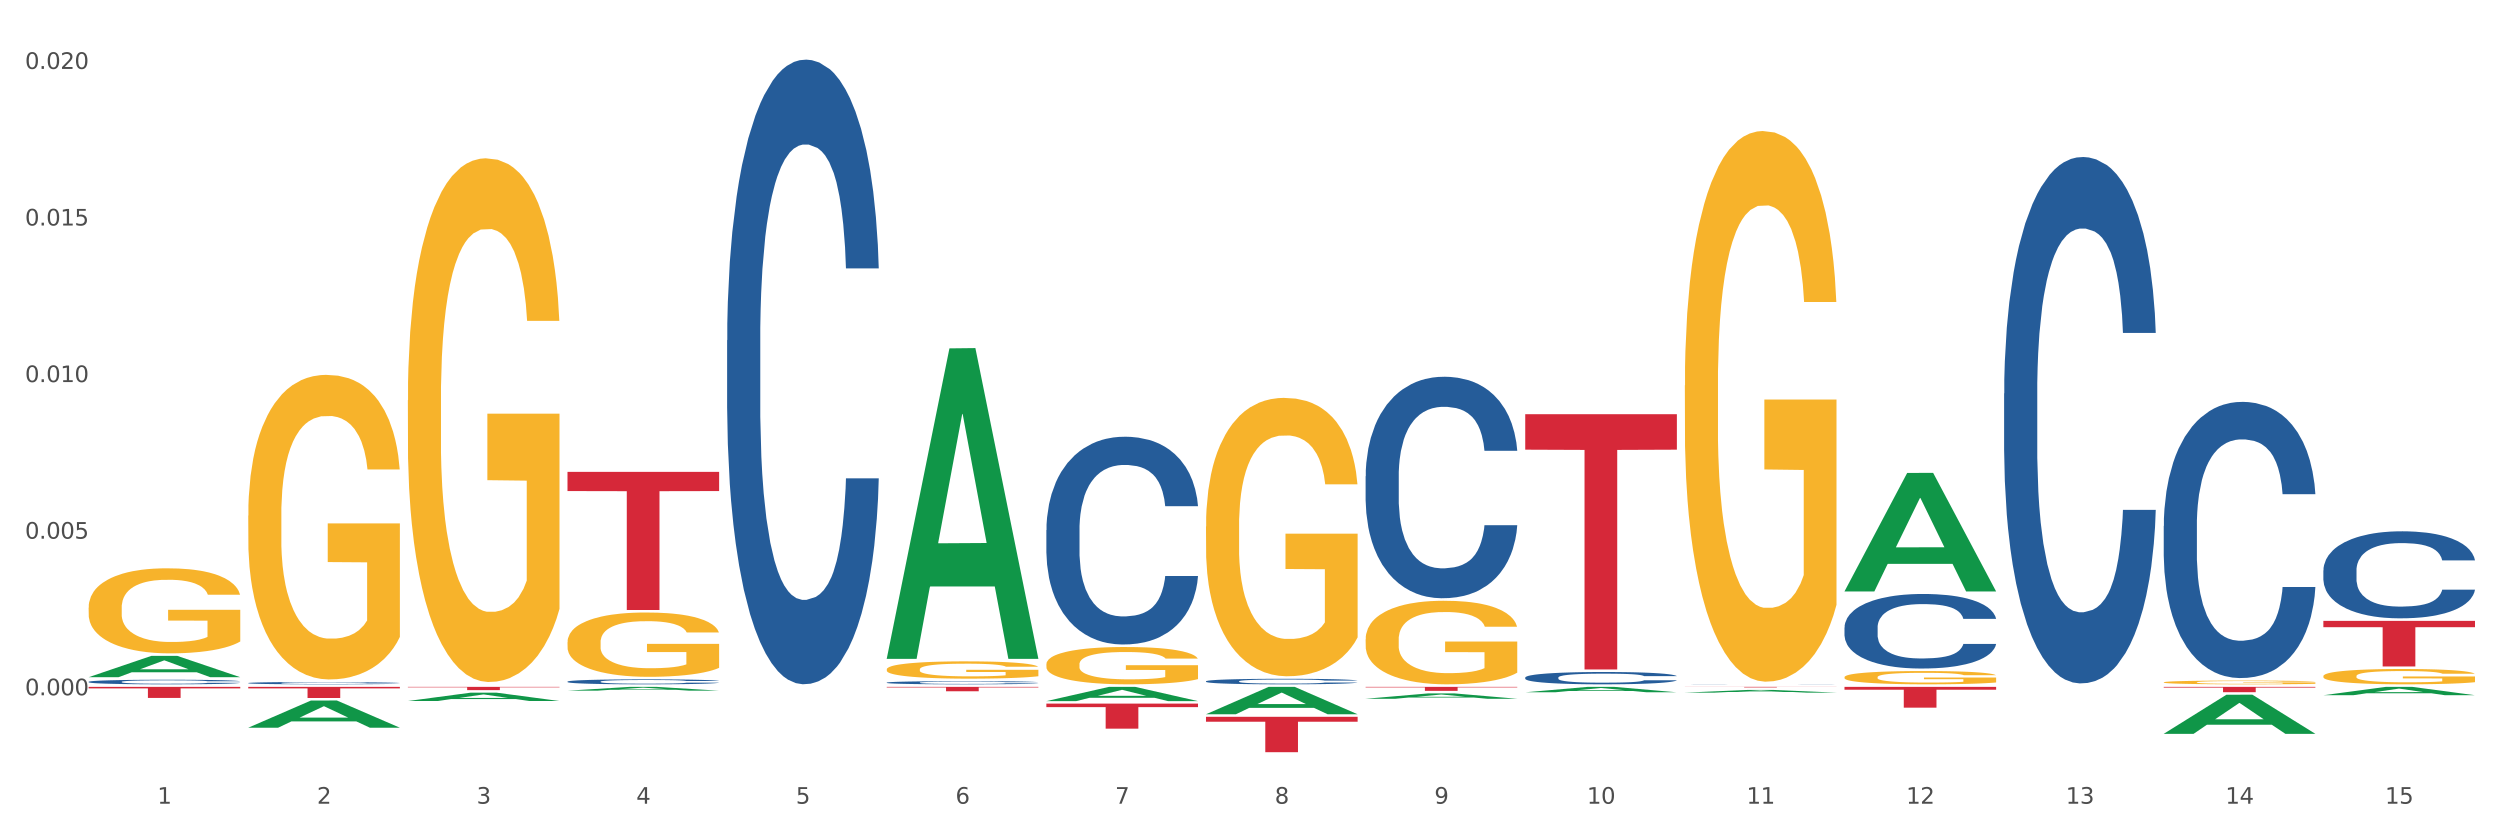 <?xml version="1.0" encoding="utf-8" standalone="no"?>
<!DOCTYPE svg PUBLIC "-//W3C//DTD SVG 1.1//EN"
  "http://www.w3.org/Graphics/SVG/1.1/DTD/svg11.dtd">
<svg xmlns:xlink="http://www.w3.org/1999/xlink" width="1080pt" height="360pt" viewBox="0 0 1080 360" xmlns="http://www.w3.org/2000/svg" version="1.1">
 <rect x="0" y="0" width="1080" height="360" fill="#333333" stroke="none"/>
 <defs>
  <style type="text/css">*{stroke-linejoin: round; stroke-linecap: butt}</style>
 </defs>
 <g id="figure_1">
  <g id="patch_1">
   <path d="M 0 360 
L 1080 360 
L 1080 0 
L 0 0 
z
" style="fill: #ffffff; stroke: #ffffff; stroke-linejoin: miter"/>
  </g>
  <g id="axes_1">
   <g id="matplotlib.axis_1">
    <g id="xtick_1">
     <g id="text_1">
      <!-- 1 -->
      <g style="fill: #4d4d4d" transform="translate(67.984 347.204) scale(0.096 -0.096)">
       <defs>
        <path id="DejaVuSans-31" d="M 794 531 
L 1825 531 
L 1825 4091 
L 703 3866 
L 703 4441 
L 1819 4666 
L 2450 4666 
L 2450 531 
L 3481 531 
L 3481 0 
L 794 0 
L 794 531 
z
" transform="scale(0.016)"/>
       </defs>
       <use xlink:href="#DejaVuSans-31"/>
      </g>
     </g>
    </g>
    <g id="xtick_2">
     <g id="text_2">
      <!-- 2 -->
      <g style="fill: #4d4d4d" transform="translate(136.942 347.204) scale(0.096 -0.096)">
       <defs>
        <path id="DejaVuSans-32" d="M 1228 531 
L 3431 531 
L 3431 0 
L 469 0 
L 469 531 
Q 828 903 1448 1529 
Q 2069 2156 2228 2338 
Q 2531 2678 2651 2914 
Q 2772 3150 2772 3378 
Q 2772 3750 2511 3984 
Q 2250 4219 1831 4219 
Q 1534 4219 1204 4116 
Q 875 4013 500 3803 
L 500 4441 
Q 881 4594 1212 4672 
Q 1544 4750 1819 4750 
Q 2544 4750 2975 4387 
Q 3406 4025 3406 3419 
Q 3406 3131 3298 2873 
Q 3191 2616 2906 2266 
Q 2828 2175 2409 1742 
Q 1991 1309 1228 531 
z
" transform="scale(0.016)"/>
       </defs>
       <use xlink:href="#DejaVuSans-32"/>
      </g>
     </g>
    </g>
    <g id="xtick_3">
     <g id="text_3">
      <!-- 3 -->
      <g style="fill: #4d4d4d" transform="translate(205.899 347.204) scale(0.096 -0.096)">
       <defs>
        <path id="DejaVuSans-33" d="M 2597 2516 
Q 3050 2419 3304 2112 
Q 3559 1806 3559 1356 
Q 3559 666 3084 287 
Q 2609 -91 1734 -91 
Q 1441 -91 1130 -33 
Q 819 25 488 141 
L 488 750 
Q 750 597 1062 519 
Q 1375 441 1716 441 
Q 2309 441 2620 675 
Q 2931 909 2931 1356 
Q 2931 1769 2642 2001 
Q 2353 2234 1838 2234 
L 1294 2234 
L 1294 2753 
L 1863 2753 
Q 2328 2753 2575 2939 
Q 2822 3125 2822 3475 
Q 2822 3834 2567 4026 
Q 2313 4219 1838 4219 
Q 1578 4219 1281 4162 
Q 984 4106 628 3988 
L 628 4550 
Q 988 4650 1302 4700 
Q 1616 4750 1894 4750 
Q 2613 4750 3031 4423 
Q 3450 4097 3450 3541 
Q 3450 3153 3228 2886 
Q 3006 2619 2597 2516 
z
" transform="scale(0.016)"/>
       </defs>
       <use xlink:href="#DejaVuSans-33"/>
      </g>
     </g>
    </g>
    <g id="xtick_4">
     <g id="text_4">
      <!-- 4 -->
      <g style="fill: #4d4d4d" transform="translate(274.857 347.204) scale(0.096 -0.096)">
       <defs>
        <path id="DejaVuSans-34" d="M 2419 4116 
L 825 1625 
L 2419 1625 
L 2419 4116 
z
M 2253 4666 
L 3047 4666 
L 3047 1625 
L 3713 1625 
L 3713 1100 
L 3047 1100 
L 3047 0 
L 2419 0 
L 2419 1100 
L 313 1100 
L 313 1709 
L 2253 4666 
z
" transform="scale(0.016)"/>
       </defs>
       <use xlink:href="#DejaVuSans-34"/>
      </g>
     </g>
    </g>
    <g id="xtick_5">
     <g id="text_5">
      <!-- 5 -->
      <g style="fill: #4d4d4d" transform="translate(343.815 347.204) scale(0.096 -0.096)">
       <defs>
        <path id="DejaVuSans-35" d="M 691 4666 
L 3169 4666 
L 3169 4134 
L 1269 4134 
L 1269 2991 
Q 1406 3038 1543 3061 
Q 1681 3084 1819 3084 
Q 2600 3084 3056 2656 
Q 3513 2228 3513 1497 
Q 3513 744 3044 326 
Q 2575 -91 1722 -91 
Q 1428 -91 1123 -41 
Q 819 9 494 109 
L 494 744 
Q 775 591 1075 516 
Q 1375 441 1709 441 
Q 2250 441 2565 725 
Q 2881 1009 2881 1497 
Q 2881 1984 2565 2268 
Q 2250 2553 1709 2553 
Q 1456 2553 1204 2497 
Q 953 2441 691 2322 
L 691 4666 
z
" transform="scale(0.016)"/>
       </defs>
       <use xlink:href="#DejaVuSans-35"/>
      </g>
     </g>
    </g>
    <g id="xtick_6">
     <g id="text_6">
      <!-- 6 -->
      <g style="fill: #4d4d4d" transform="translate(412.772 347.204) scale(0.096 -0.096)">
       <defs>
        <path id="DejaVuSans-36" d="M 2113 2584 
Q 1688 2584 1439 2293 
Q 1191 2003 1191 1497 
Q 1191 994 1439 701 
Q 1688 409 2113 409 
Q 2538 409 2786 701 
Q 3034 994 3034 1497 
Q 3034 2003 2786 2293 
Q 2538 2584 2113 2584 
z
M 3366 4563 
L 3366 3988 
Q 3128 4100 2886 4159 
Q 2644 4219 2406 4219 
Q 1781 4219 1451 3797 
Q 1122 3375 1075 2522 
Q 1259 2794 1537 2939 
Q 1816 3084 2150 3084 
Q 2853 3084 3261 2657 
Q 3669 2231 3669 1497 
Q 3669 778 3244 343 
Q 2819 -91 2113 -91 
Q 1303 -91 875 529 
Q 447 1150 447 2328 
Q 447 3434 972 4092 
Q 1497 4750 2381 4750 
Q 2619 4750 2861 4703 
Q 3103 4656 3366 4563 
z
" transform="scale(0.016)"/>
       </defs>
       <use xlink:href="#DejaVuSans-36"/>
      </g>
     </g>
    </g>
    <g id="xtick_7">
     <g id="text_7">
      <!-- 7 -->
      <g style="fill: #4d4d4d" transform="translate(481.73 347.204) scale(0.096 -0.096)">
       <defs>
        <path id="DejaVuSans-37" d="M 525 4666 
L 3525 4666 
L 3525 4397 
L 1831 0 
L 1172 0 
L 2766 4134 
L 525 4134 
L 525 4666 
z
" transform="scale(0.016)"/>
       </defs>
       <use xlink:href="#DejaVuSans-37"/>
      </g>
     </g>
    </g>
    <g id="xtick_8">
     <g id="text_8">
      <!-- 8 -->
      <g style="fill: #4d4d4d" transform="translate(550.688 347.204) scale(0.096 -0.096)">
       <defs>
        <path id="DejaVuSans-38" d="M 2034 2216 
Q 1584 2216 1326 1975 
Q 1069 1734 1069 1313 
Q 1069 891 1326 650 
Q 1584 409 2034 409 
Q 2484 409 2743 651 
Q 3003 894 3003 1313 
Q 3003 1734 2745 1975 
Q 2488 2216 2034 2216 
z
M 1403 2484 
Q 997 2584 770 2862 
Q 544 3141 544 3541 
Q 544 4100 942 4425 
Q 1341 4750 2034 4750 
Q 2731 4750 3128 4425 
Q 3525 4100 3525 3541 
Q 3525 3141 3298 2862 
Q 3072 2584 2669 2484 
Q 3125 2378 3379 2068 
Q 3634 1759 3634 1313 
Q 3634 634 3220 271 
Q 2806 -91 2034 -91 
Q 1263 -91 848 271 
Q 434 634 434 1313 
Q 434 1759 690 2068 
Q 947 2378 1403 2484 
z
M 1172 3481 
Q 1172 3119 1398 2916 
Q 1625 2713 2034 2713 
Q 2441 2713 2670 2916 
Q 2900 3119 2900 3481 
Q 2900 3844 2670 4047 
Q 2441 4250 2034 4250 
Q 1625 4250 1398 4047 
Q 1172 3844 1172 3481 
z
" transform="scale(0.016)"/>
       </defs>
       <use xlink:href="#DejaVuSans-38"/>
      </g>
     </g>
    </g>
    <g id="xtick_9">
     <g id="text_9">
      <!-- 9 -->
      <g style="fill: #4d4d4d" transform="translate(619.645 347.204) scale(0.096 -0.096)">
       <defs>
        <path id="DejaVuSans-39" d="M 703 97 
L 703 672 
Q 941 559 1184 500 
Q 1428 441 1663 441 
Q 2288 441 2617 861 
Q 2947 1281 2994 2138 
Q 2813 1869 2534 1725 
Q 2256 1581 1919 1581 
Q 1219 1581 811 2004 
Q 403 2428 403 3163 
Q 403 3881 828 4315 
Q 1253 4750 1959 4750 
Q 2769 4750 3195 4129 
Q 3622 3509 3622 2328 
Q 3622 1225 3098 567 
Q 2575 -91 1691 -91 
Q 1453 -91 1209 -44 
Q 966 3 703 97 
z
M 1959 2075 
Q 2384 2075 2632 2365 
Q 2881 2656 2881 3163 
Q 2881 3666 2632 3958 
Q 2384 4250 1959 4250 
Q 1534 4250 1286 3958 
Q 1038 3666 1038 3163 
Q 1038 2656 1286 2365 
Q 1534 2075 1959 2075 
z
" transform="scale(0.016)"/>
       </defs>
       <use xlink:href="#DejaVuSans-39"/>
      </g>
     </g>
    </g>
    <g id="xtick_10">
     <g id="text_10">
      <!-- 10 -->
      <g style="fill: #4d4d4d" transform="translate(685.549 347.204) scale(0.096 -0.096)">
       <defs>
        <path id="DejaVuSans-30" d="M 2034 4250 
Q 1547 4250 1301 3770 
Q 1056 3291 1056 2328 
Q 1056 1369 1301 889 
Q 1547 409 2034 409 
Q 2525 409 2770 889 
Q 3016 1369 3016 2328 
Q 3016 3291 2770 3770 
Q 2525 4250 2034 4250 
z
M 2034 4750 
Q 2819 4750 3233 4129 
Q 3647 3509 3647 2328 
Q 3647 1150 3233 529 
Q 2819 -91 2034 -91 
Q 1250 -91 836 529 
Q 422 1150 422 2328 
Q 422 3509 836 4129 
Q 1250 4750 2034 4750 
z
" transform="scale(0.016)"/>
       </defs>
       <use xlink:href="#DejaVuSans-31"/>
       <use xlink:href="#DejaVuSans-30" transform="translate(63.623 0)"/>
      </g>
     </g>
    </g>
    <g id="xtick_11">
     <g id="text_11">
      <!-- 11 -->
      <g style="fill: #4d4d4d" transform="translate(754.506 347.204) scale(0.096 -0.096)">
       <use xlink:href="#DejaVuSans-31"/>
       <use xlink:href="#DejaVuSans-31" transform="translate(63.623 0)"/>
      </g>
     </g>
    </g>
    <g id="xtick_12">
     <g id="text_12">
      <!-- 12 -->
      <g style="fill: #4d4d4d" transform="translate(823.464 347.204) scale(0.096 -0.096)">
       <use xlink:href="#DejaVuSans-31"/>
       <use xlink:href="#DejaVuSans-32" transform="translate(63.623 0)"/>
      </g>
     </g>
    </g>
    <g id="xtick_13">
     <g id="text_13">
      <!-- 13 -->
      <g style="fill: #4d4d4d" transform="translate(892.422 347.204) scale(0.096 -0.096)">
       <use xlink:href="#DejaVuSans-31"/>
       <use xlink:href="#DejaVuSans-33" transform="translate(63.623 0)"/>
      </g>
     </g>
    </g>
    <g id="xtick_14">
     <g id="text_14">
      <!-- 14 -->
      <g style="fill: #4d4d4d" transform="translate(961.379 347.204) scale(0.096 -0.096)">
       <use xlink:href="#DejaVuSans-31"/>
       <use xlink:href="#DejaVuSans-34" transform="translate(63.623 0)"/>
      </g>
     </g>
    </g>
    <g id="xtick_15">
     <g id="text_15">
      <!-- 15 -->
      <g style="fill: #4d4d4d" transform="translate(1030.337 347.204) scale(0.096 -0.096)">
       <use xlink:href="#DejaVuSans-31"/>
       <use xlink:href="#DejaVuSans-35" transform="translate(63.623 0)"/>
      </g>
     </g>
    </g>
    <g id="xtick_16"/>
    <g id="xtick_17"/>
    <g id="xtick_18"/>
    <g id="xtick_19"/>
    <g id="xtick_20"/>
    <g id="xtick_21"/>
    <g id="xtick_22"/>
    <g id="xtick_23"/>
    <g id="xtick_24"/>
    <g id="xtick_25"/>
    <g id="xtick_26"/>
    <g id="xtick_27"/>
    <g id="xtick_28"/>
    <g id="xtick_29"/>
   </g>
   <g id="matplotlib.axis_2">
    <g id="ytick_1">
     <g id="text_16">
      <!-- 0.000 -->
      <g style="fill: #4d4d4d" transform="translate(10.8 300.362) scale(0.096 -0.096)">
       <defs>
        <path id="DejaVuSans-2e" d="M 684 794 
L 1344 794 
L 1344 0 
L 684 0 
L 684 794 
z
" transform="scale(0.016)"/>
       </defs>
       <use xlink:href="#DejaVuSans-30"/>
       <use xlink:href="#DejaVuSans-2e" transform="translate(63.623 0)"/>
       <use xlink:href="#DejaVuSans-30" transform="translate(95.41 0)"/>
       <use xlink:href="#DejaVuSans-30" transform="translate(159.033 0)"/>
       <use xlink:href="#DejaVuSans-30" transform="translate(222.656 0)"/>
      </g>
     </g>
    </g>
    <g id="ytick_2">
     <g id="text_17">
      <!-- 0.005 -->
      <g style="fill: #4d4d4d" transform="translate(10.8 232.714) scale(0.096 -0.096)">
       <use xlink:href="#DejaVuSans-30"/>
       <use xlink:href="#DejaVuSans-2e" transform="translate(63.623 0)"/>
       <use xlink:href="#DejaVuSans-30" transform="translate(95.41 0)"/>
       <use xlink:href="#DejaVuSans-30" transform="translate(159.033 0)"/>
       <use xlink:href="#DejaVuSans-35" transform="translate(222.656 0)"/>
      </g>
     </g>
    </g>
    <g id="ytick_3">
     <g id="text_18">
      <!-- 0.010 -->
      <g style="fill: #4d4d4d" transform="translate(10.8 165.067) scale(0.096 -0.096)">
       <use xlink:href="#DejaVuSans-30"/>
       <use xlink:href="#DejaVuSans-2e" transform="translate(63.623 0)"/>
       <use xlink:href="#DejaVuSans-30" transform="translate(95.41 0)"/>
       <use xlink:href="#DejaVuSans-31" transform="translate(159.033 0)"/>
       <use xlink:href="#DejaVuSans-30" transform="translate(222.656 0)"/>
      </g>
     </g>
    </g>
    <g id="ytick_4">
     <g id="text_19">
      <!-- 0.015 -->
      <g style="fill: #4d4d4d" transform="translate(10.8 97.419) scale(0.096 -0.096)">
       <use xlink:href="#DejaVuSans-30"/>
       <use xlink:href="#DejaVuSans-2e" transform="translate(63.623 0)"/>
       <use xlink:href="#DejaVuSans-30" transform="translate(95.41 0)"/>
       <use xlink:href="#DejaVuSans-31" transform="translate(159.033 0)"/>
       <use xlink:href="#DejaVuSans-35" transform="translate(222.656 0)"/>
      </g>
     </g>
    </g>
    <g id="ytick_5">
     <g id="text_20">
      <!-- 0.020 -->
      <g style="fill: #4d4d4d" transform="translate(10.8 29.771) scale(0.096 -0.096)">
       <use xlink:href="#DejaVuSans-30"/>
       <use xlink:href="#DejaVuSans-2e" transform="translate(63.623 0)"/>
       <use xlink:href="#DejaVuSans-30" transform="translate(95.41 0)"/>
       <use xlink:href="#DejaVuSans-32" transform="translate(159.033 0)"/>
       <use xlink:href="#DejaVuSans-30" transform="translate(222.656 0)"/>
      </g>
     </g>
    </g>
    <g id="ytick_6"/>
    <g id="ytick_7"/>
    <g id="ytick_8"/>
    <g id="ytick_9"/>
    <g id="ytick_10"/>
   </g>
   <g id="PolyCollection_1">
    <path d="M 38.283 292.541 
L 38.351 292.532 
L 65.365 283.347 
L 76.576 283.338 
L 103.793 292.558 
L 90.826 292.558 
L 84.95 290.411 
L 57.058 290.411 
L 56.855 290.446 
L 51.182 292.558 
L 38.283 292.558 
L 38.283 292.541 
L 60.57 289.13 
L 81.438 289.121 
L 71.105 285.304 
L 70.97 285.286 
L 70.835 285.312 
L 60.502 289.121 
L 60.57 289.13 
L 38.283 292.541 
z
" clip-path="url(#p8d821af8ec)" style="fill: #109648"/>
    <path d="M 452.029 303.966 
L 517.539 303.966 
L 517.539 305.468 
L 491.769 305.478 
L 491.769 314.771 
L 477.643 314.771 
L 477.643 305.478 
L 452.029 305.468 
L 452.029 303.976 
L 452.029 303.966 
z
" clip-path="url(#p8d821af8ec)" style="fill: #d62839"/>
    <path d="M 520.987 309.654 
L 586.496 309.654 
L 586.496 311.779 
L 560.727 311.794 
L 560.727 324.95 
L 546.601 324.95 
L 546.601 311.794 
L 520.987 311.779 
L 520.987 309.668 
L 520.987 309.654 
z
" clip-path="url(#p8d821af8ec)" style="fill: #d62839"/>
    <path d="M 589.944 296.715 
L 655.454 296.715 
L 655.454 296.957 
L 629.685 296.959 
L 629.685 298.458 
L 615.558 298.458 
L 615.558 296.959 
L 589.944 296.957 
L 589.944 296.716 
L 589.944 296.715 
z
" clip-path="url(#p8d821af8ec)" style="fill: #d62839"/>
    <path d="M 658.902 178.935 
L 724.412 178.935 
L 724.412 194.26 
L 698.642 194.364 
L 698.642 289.217 
L 684.516 289.217 
L 684.516 194.364 
L 658.902 194.26 
L 658.902 179.038 
L 658.902 178.935 
z
" clip-path="url(#p8d821af8ec)" style="fill: #d62839"/>
    <path d="M 727.86 296.715 
L 793.369 296.715 
L 793.369 296.75 
L 767.6 296.75 
L 767.6 296.968 
L 753.474 296.968 
L 753.474 296.75 
L 727.86 296.75 
L 727.86 296.715 
L 727.86 296.715 
z
" clip-path="url(#p8d821af8ec)" style="fill: #d62839"/>
    <path d="M 796.817 296.715 
L 862.327 296.715 
L 862.327 297.965 
L 836.558 297.974 
L 836.558 305.715 
L 822.431 305.715 
L 822.431 297.974 
L 796.817 297.965 
L 796.817 296.723 
L 796.817 296.715 
z
" clip-path="url(#p8d821af8ec)" style="fill: #d62839"/>
    <path d="M 1003.69 268.206 
L 1069.2 268.206 
L 1069.2 270.946 
L 1043.431 270.965 
L 1043.431 287.925 
L 1029.304 287.925 
L 1029.304 270.965 
L 1003.69 270.946 
L 1003.69 268.225 
L 1003.69 268.206 
z
" clip-path="url(#p8d821af8ec)" style="fill: #d62839"/>
    <path d="M 383.071 296.715 
L 448.581 296.715 
L 448.581 296.98 
L 422.812 296.982 
L 422.812 298.625 
L 408.685 298.625 
L 408.685 296.982 
L 383.071 296.98 
L 383.071 296.716 
L 383.071 296.715 
z
" clip-path="url(#p8d821af8ec)" style="fill: #d62839"/>
    <path d="M 1003.69 292.069 
L 1003.768 292.063 
L 1003.768 291.845 
L 1003.922 291.657 
L 1004.696 291.204 
L 1005.856 290.829 
L 1006.707 290.629 
L 1007.557 290.466 
L 1008.563 290.303 
L 1009.8 290.133 
L 1012.043 289.885 
L 1013.435 289.758 
L 1015.137 289.625 
L 1018.231 289.432 
L 1020.474 289.323 
L 1022.794 289.232 
L 1026.584 289.123 
L 1029.059 289.075 
L 1031.688 289.039 
L 1034.86 289.014 
L 1037.257 289.008 
L 1042.517 289.026 
L 1047.002 289.081 
L 1049.168 289.123 
L 1051.952 289.196 
L 1053.422 289.244 
L 1055.82 289.341 
L 1058.295 289.468 
L 1059.996 289.577 
L 1062.548 289.782 
L 1064.482 289.988 
L 1066.261 290.242 
L 1067.189 290.418 
L 1067.885 290.581 
L 1068.504 290.768 
L 1069.123 291.065 
L 1055.201 291.065 
L 1054.659 290.853 
L 1053.809 290.653 
L 1052.571 290.46 
L 1051.488 290.339 
L 1049.632 290.188 
L 1047.931 290.091 
L 1046.152 290.018 
L 1043.986 289.958 
L 1042.285 289.928 
L 1039.887 289.903 
L 1035.169 289.909 
L 1031.998 289.958 
L 1029.832 290.018 
L 1028.44 290.073 
L 1027.203 290.133 
L 1025.81 290.218 
L 1024.186 290.345 
L 1023.026 290.46 
L 1021.866 290.605 
L 1020.938 290.75 
L 1020.087 290.919 
L 1019.391 291.101 
L 1018.85 291.288 
L 1018.385 291.518 
L 1017.999 291.899 
L 1017.999 292.728 
L 1018.153 292.915 
L 1018.54 293.163 
L 1019.004 293.351 
L 1019.778 293.575 
L 1020.474 293.726 
L 1021.789 293.943 
L 1023.258 294.125 
L 1024.418 294.24 
L 1025.578 294.337 
L 1027.589 294.47 
L 1029.832 294.578 
L 1031.766 294.645 
L 1034.396 294.705 
L 1036.174 294.73 
L 1037.721 294.742 
L 1041.511 294.742 
L 1044.218 294.724 
L 1047.235 294.681 
L 1049.555 294.627 
L 1051.488 294.56 
L 1053.654 294.451 
L 1055.046 294.349 
L 1055.046 293.085 
L 1038.031 293.079 
L 1038.031 292.238 
L 1069.2 292.238 
L 1069.2 294.705 
L 1067.885 294.832 
L 1066.416 294.947 
L 1064.869 295.05 
L 1062.548 295.177 
L 1059.764 295.298 
L 1057.289 295.383 
L 1054.659 295.455 
L 1051.566 295.522 
L 1047.544 295.582 
L 1045.069 295.607 
L 1041.975 295.625 
L 1038.34 295.631 
L 1035.169 295.619 
L 1032.075 295.588 
L 1028.827 295.534 
L 1025.656 295.455 
L 1023.258 295.377 
L 1020.86 295.28 
L 1018.308 295.153 
L 1016.297 295.032 
L 1014.75 294.923 
L 1013.049 294.784 
L 1011.193 294.603 
L 1009.8 294.439 
L 1008.563 294.27 
L 1007.248 294.052 
L 1006.32 293.865 
L 1005.392 293.629 
L 1004.85 293.454 
L 1004.232 293.181 
L 1003.768 292.8 
L 1003.69 292.069 
z
" clip-path="url(#p8d821af8ec)" style="fill: #f7b32b"/>
    <path d="M 796.817 292.543 
L 796.895 292.538 
L 796.895 292.349 
L 797.049 292.187 
L 797.823 291.794 
L 798.983 291.469 
L 799.834 291.296 
L 800.684 291.154 
L 801.69 291.013 
L 802.927 290.866 
L 805.17 290.651 
L 806.563 290.541 
L 808.264 290.426 
L 811.358 290.258 
L 813.601 290.164 
L 815.921 290.085 
L 819.711 289.991 
L 822.186 289.949 
L 824.816 289.917 
L 827.987 289.896 
L 830.384 289.891 
L 835.644 289.907 
L 840.129 289.954 
L 842.295 289.991 
L 845.079 290.054 
L 846.549 290.096 
L 848.947 290.179 
L 851.422 290.289 
L 853.123 290.384 
L 855.676 290.562 
L 857.609 290.74 
L 859.388 290.96 
L 860.316 291.112 
L 861.012 291.254 
L 861.631 291.416 
L 862.25 291.673 
L 848.328 291.673 
L 847.786 291.49 
L 846.936 291.317 
L 845.698 291.149 
L 844.615 291.044 
L 842.759 290.913 
L 841.058 290.829 
L 839.279 290.766 
L 837.113 290.714 
L 835.412 290.688 
L 833.014 290.667 
L 828.296 290.672 
L 825.125 290.714 
L 822.959 290.766 
L 821.567 290.814 
L 820.33 290.866 
L 818.937 290.939 
L 817.313 291.05 
L 816.153 291.149 
L 814.993 291.275 
L 814.065 291.401 
L 813.214 291.547 
L 812.518 291.705 
L 811.977 291.867 
L 811.512 292.066 
L 811.126 292.397 
L 811.126 293.115 
L 811.28 293.277 
L 811.667 293.492 
L 812.131 293.655 
L 812.905 293.849 
L 813.601 293.98 
L 814.916 294.168 
L 816.385 294.326 
L 817.545 294.425 
L 818.705 294.509 
L 820.716 294.624 
L 822.959 294.719 
L 824.893 294.776 
L 827.523 294.829 
L 829.301 294.85 
L 830.848 294.86 
L 834.638 294.86 
L 837.345 294.845 
L 840.362 294.808 
L 842.682 294.761 
L 844.615 294.703 
L 846.781 294.609 
L 848.173 294.52 
L 848.173 293.424 
L 831.158 293.419 
L 831.158 292.69 
L 862.327 292.69 
L 862.327 294.829 
L 861.012 294.939 
L 859.543 295.038 
L 857.996 295.128 
L 855.676 295.238 
L 852.891 295.343 
L 850.416 295.416 
L 847.786 295.479 
L 844.693 295.536 
L 840.671 295.589 
L 838.196 295.61 
L 835.102 295.626 
L 831.467 295.631 
L 828.296 295.62 
L 825.202 295.594 
L 821.954 295.547 
L 818.783 295.479 
L 816.385 295.411 
L 813.987 295.327 
L 811.435 295.217 
L 809.424 295.112 
L 807.877 295.018 
L 806.176 294.897 
L 804.32 294.74 
L 802.927 294.598 
L 801.69 294.451 
L 800.375 294.263 
L 799.447 294.1 
L 798.519 293.896 
L 797.977 293.744 
L 797.359 293.508 
L 796.895 293.178 
L 796.817 292.543 
z
" clip-path="url(#p8d821af8ec)" style="fill: #f7b32b"/>
    <path d="M 727.86 166.525 
L 727.937 166.308 
L 727.937 158.487 
L 728.092 151.752 
L 728.865 135.457 
L 730.025 121.987 
L 730.876 114.818 
L 731.727 108.952 
L 732.732 103.086 
L 733.97 97.002 
L 736.213 88.095 
L 737.605 83.532 
L 739.306 78.753 
L 742.4 71.8 
L 744.643 67.89 
L 746.963 64.631 
L 750.753 60.72 
L 753.228 58.982 
L 755.858 57.679 
L 759.029 56.81 
L 761.427 56.592 
L 766.686 57.244 
L 771.172 59.199 
L 773.337 60.72 
L 776.122 63.327 
L 777.591 65.065 
L 779.989 68.542 
L 782.464 73.104 
L 784.166 77.015 
L 786.718 84.401 
L 788.651 91.788 
L 790.43 100.913 
L 791.358 107.214 
L 792.055 113.08 
L 792.673 119.815 
L 793.292 130.46 
L 779.37 130.46 
L 778.829 122.856 
L 777.978 115.687 
L 776.741 108.734 
L 775.658 104.389 
L 773.802 98.958 
L 772.1 95.482 
L 770.321 92.874 
L 768.155 90.702 
L 766.454 89.616 
L 764.056 88.747 
L 759.338 88.964 
L 756.167 90.702 
L 754.002 92.874 
L 752.609 94.83 
L 751.372 97.002 
L 749.98 100.044 
L 748.356 104.606 
L 747.195 108.734 
L 746.035 113.949 
L 745.107 119.163 
L 744.256 125.246 
L 743.56 131.764 
L 743.019 138.499 
L 742.555 146.755 
L 742.168 160.442 
L 742.168 190.206 
L 742.323 196.941 
L 742.71 205.849 
L 743.174 212.584 
L 743.947 220.622 
L 744.643 226.054 
L 745.958 233.875 
L 747.427 240.393 
L 748.588 244.521 
L 749.748 247.997 
L 751.759 252.777 
L 754.002 256.687 
L 755.935 259.077 
L 758.565 261.25 
L 760.344 262.119 
L 761.891 262.553 
L 765.68 262.553 
L 768.387 261.902 
L 771.404 260.381 
L 773.724 258.425 
L 775.658 256.036 
L 777.823 252.125 
L 779.216 248.432 
L 779.216 203.025 
L 762.2 202.807 
L 762.2 172.608 
L 793.369 172.608 
L 793.369 261.25 
L 792.055 265.812 
L 790.585 269.94 
L 789.038 273.634 
L 786.718 278.196 
L 783.933 282.541 
L 781.458 285.583 
L 778.829 288.19 
L 775.735 290.58 
L 771.713 292.752 
L 769.238 293.621 
L 766.145 294.273 
L 762.509 294.49 
L 759.338 294.056 
L 756.245 292.97 
L 752.996 291.014 
L 749.825 288.19 
L 747.427 285.366 
L 745.03 281.889 
L 742.477 277.327 
L 740.467 272.982 
L 738.92 269.071 
L 737.218 264.074 
L 735.362 257.556 
L 733.97 251.69 
L 732.732 245.607 
L 731.417 237.786 
L 730.489 231.051 
L 729.561 222.578 
L 729.02 216.277 
L 728.401 206.501 
L 727.937 192.813 
L 727.86 166.525 
z
" clip-path="url(#p8d821af8ec)" style="fill: #f7b32b"/>
    <path d="M 589.944 276.211 
L 590.022 276.178 
L 590.022 274.991 
L 590.176 273.969 
L 590.95 271.496 
L 592.11 269.452 
L 592.961 268.364 
L 593.811 267.474 
L 594.817 266.584 
L 596.054 265.661 
L 598.297 264.309 
L 599.69 263.616 
L 601.391 262.891 
L 604.485 261.836 
L 606.728 261.243 
L 609.048 260.748 
L 612.838 260.155 
L 615.313 259.891 
L 617.943 259.693 
L 621.114 259.561 
L 623.511 259.528 
L 628.771 259.627 
L 633.257 259.924 
L 635.422 260.155 
L 638.206 260.55 
L 639.676 260.814 
L 642.074 261.342 
L 644.549 262.034 
L 646.25 262.627 
L 648.803 263.748 
L 650.736 264.869 
L 652.515 266.254 
L 653.443 267.21 
L 654.139 268.1 
L 654.758 269.123 
L 655.377 270.738 
L 641.455 270.738 
L 640.914 269.584 
L 640.063 268.496 
L 638.825 267.441 
L 637.742 266.782 
L 635.886 265.957 
L 634.185 265.43 
L 632.406 265.034 
L 630.24 264.705 
L 628.539 264.54 
L 626.141 264.408 
L 621.423 264.441 
L 618.252 264.705 
L 616.086 265.034 
L 614.694 265.331 
L 613.457 265.661 
L 612.064 266.122 
L 610.44 266.815 
L 609.28 267.441 
L 608.12 268.232 
L 607.192 269.024 
L 606.341 269.947 
L 605.645 270.936 
L 605.104 271.958 
L 604.639 273.211 
L 604.253 275.288 
L 604.253 279.805 
L 604.407 280.827 
L 604.794 282.179 
L 605.258 283.201 
L 606.032 284.421 
L 606.728 285.245 
L 608.043 286.432 
L 609.512 287.421 
L 610.672 288.048 
L 611.832 288.575 
L 613.843 289.3 
L 616.086 289.894 
L 618.02 290.257 
L 620.65 290.586 
L 622.428 290.718 
L 623.975 290.784 
L 627.765 290.784 
L 630.472 290.685 
L 633.489 290.454 
L 635.809 290.158 
L 637.742 289.795 
L 639.908 289.202 
L 641.3 288.641 
L 641.3 281.75 
L 624.285 281.717 
L 624.285 277.134 
L 655.454 277.134 
L 655.454 290.586 
L 654.139 291.279 
L 652.67 291.905 
L 651.123 292.466 
L 648.803 293.158 
L 646.018 293.817 
L 643.543 294.279 
L 640.914 294.675 
L 637.82 295.037 
L 633.798 295.367 
L 631.323 295.499 
L 628.229 295.598 
L 624.594 295.631 
L 621.423 295.565 
L 618.329 295.4 
L 615.081 295.103 
L 611.91 294.675 
L 609.512 294.246 
L 607.114 293.719 
L 604.562 293.026 
L 602.551 292.367 
L 601.004 291.773 
L 599.303 291.015 
L 597.447 290.026 
L 596.054 289.136 
L 594.817 288.212 
L 593.502 287.026 
L 592.574 286.003 
L 591.646 284.718 
L 591.104 283.761 
L 590.486 282.278 
L 590.022 280.201 
L 589.944 276.211 
z
" clip-path="url(#p8d821af8ec)" style="fill: #f7b32b"/>
    <path d="M 520.987 227.456 
L 521.064 227.347 
L 521.064 223.393 
L 521.219 219.988 
L 521.992 211.75 
L 523.152 204.941 
L 524.003 201.316 
L 524.854 198.351 
L 525.859 195.385 
L 527.097 192.31 
L 529.34 187.807 
L 530.732 185.5 
L 532.433 183.084 
L 535.527 179.569 
L 537.77 177.592 
L 540.09 175.945 
L 543.88 173.968 
L 546.355 173.089 
L 548.985 172.43 
L 552.156 171.991 
L 554.554 171.881 
L 559.813 172.21 
L 564.299 173.199 
L 566.464 173.968 
L 569.249 175.286 
L 570.718 176.164 
L 573.116 177.922 
L 575.591 180.228 
L 577.293 182.205 
L 579.845 185.939 
L 581.778 189.674 
L 583.557 194.287 
L 584.485 197.472 
L 585.182 200.437 
L 585.8 203.842 
L 586.419 209.224 
L 572.497 209.224 
L 571.956 205.38 
L 571.105 201.755 
L 569.868 198.241 
L 568.785 196.044 
L 566.929 193.298 
L 565.227 191.541 
L 563.448 190.223 
L 561.282 189.125 
L 559.581 188.575 
L 557.183 188.136 
L 552.465 188.246 
L 549.294 189.125 
L 547.129 190.223 
L 545.736 191.211 
L 544.499 192.31 
L 543.107 193.847 
L 541.483 196.154 
L 540.322 198.241 
L 539.162 200.877 
L 538.234 203.513 
L 537.383 206.588 
L 536.687 209.883 
L 536.146 213.288 
L 535.682 217.462 
L 535.295 224.381 
L 535.295 239.428 
L 535.45 242.833 
L 535.837 247.336 
L 536.301 250.741 
L 537.074 254.805 
L 537.77 257.551 
L 539.085 261.505 
L 540.554 264.8 
L 541.715 266.887 
L 542.875 268.644 
L 544.886 271.06 
L 547.129 273.037 
L 549.062 274.245 
L 551.692 275.344 
L 553.471 275.783 
L 555.018 276.003 
L 558.807 276.003 
L 561.515 275.673 
L 564.531 274.904 
L 566.851 273.916 
L 568.785 272.708 
L 570.95 270.731 
L 572.343 268.864 
L 572.343 245.908 
L 555.327 245.799 
L 555.327 230.532 
L 586.496 230.532 
L 586.496 275.344 
L 585.182 277.65 
L 583.712 279.737 
L 582.165 281.604 
L 579.845 283.911 
L 577.061 286.107 
L 574.586 287.645 
L 571.956 288.963 
L 568.862 290.171 
L 564.84 291.269 
L 562.365 291.709 
L 559.272 292.038 
L 555.636 292.148 
L 552.465 291.928 
L 549.372 291.379 
L 546.123 290.391 
L 542.952 288.963 
L 540.554 287.535 
L 538.157 285.778 
L 535.604 283.471 
L 533.594 281.275 
L 532.047 279.298 
L 530.345 276.771 
L 528.489 273.476 
L 527.097 270.511 
L 525.859 267.436 
L 524.544 263.482 
L 523.616 260.077 
L 522.688 255.793 
L 522.147 252.608 
L 521.528 247.666 
L 521.064 240.746 
L 520.987 227.456 
z
" clip-path="url(#p8d821af8ec)" style="fill: #f7b32b"/>
    <path d="M 452.029 286.959 
L 452.106 286.944 
L 452.106 286.414 
L 452.261 285.957 
L 453.034 284.853 
L 454.195 283.94 
L 455.045 283.454 
L 455.896 283.057 
L 456.902 282.659 
L 458.139 282.247 
L 460.382 281.643 
L 461.774 281.334 
L 463.476 281.01 
L 466.569 280.539 
L 468.812 280.274 
L 471.133 280.053 
L 474.923 279.788 
L 477.398 279.67 
L 480.027 279.582 
L 483.198 279.523 
L 485.596 279.508 
L 490.855 279.553 
L 495.341 279.685 
L 497.507 279.788 
L 500.291 279.965 
L 501.761 280.083 
L 504.158 280.318 
L 506.633 280.627 
L 508.335 280.892 
L 510.887 281.393 
L 512.821 281.894 
L 514.6 282.512 
L 515.528 282.939 
L 516.224 283.337 
L 516.843 283.793 
L 517.461 284.514 
L 503.54 284.514 
L 502.998 283.999 
L 502.147 283.513 
L 500.91 283.042 
L 499.827 282.748 
L 497.971 282.38 
L 496.269 282.144 
L 494.49 281.967 
L 492.325 281.82 
L 490.623 281.746 
L 488.226 281.688 
L 483.508 281.702 
L 480.337 281.82 
L 478.171 281.967 
L 476.779 282.1 
L 475.541 282.247 
L 474.149 282.453 
L 472.525 282.762 
L 471.365 283.042 
L 470.205 283.395 
L 469.277 283.749 
L 468.426 284.161 
L 467.73 284.603 
L 467.188 285.059 
L 466.724 285.619 
L 466.337 286.546 
L 466.337 288.563 
L 466.492 289.02 
L 466.879 289.624 
L 467.343 290.08 
L 468.116 290.625 
L 468.812 290.993 
L 470.127 291.523 
L 471.597 291.965 
L 472.757 292.244 
L 473.917 292.48 
L 475.928 292.804 
L 478.171 293.069 
L 480.105 293.231 
L 482.734 293.378 
L 484.513 293.437 
L 486.06 293.466 
L 489.85 293.466 
L 492.557 293.422 
L 495.573 293.319 
L 497.894 293.187 
L 499.827 293.025 
L 501.993 292.76 
L 503.385 292.509 
L 503.385 289.432 
L 486.369 289.417 
L 486.369 287.371 
L 517.539 287.371 
L 517.539 293.378 
L 516.224 293.687 
L 514.754 293.967 
L 513.208 294.217 
L 510.887 294.527 
L 508.103 294.821 
L 505.628 295.027 
L 502.998 295.204 
L 499.904 295.366 
L 495.883 295.513 
L 493.408 295.572 
L 490.314 295.616 
L 486.679 295.631 
L 483.508 295.601 
L 480.414 295.528 
L 477.166 295.395 
L 473.994 295.204 
L 471.597 295.012 
L 469.199 294.777 
L 466.647 294.468 
L 464.636 294.173 
L 463.089 293.908 
L 461.387 293.57 
L 459.531 293.128 
L 458.139 292.73 
L 456.902 292.318 
L 455.587 291.788 
L 454.659 291.332 
L 453.731 290.757 
L 453.189 290.33 
L 452.57 289.668 
L 452.106 288.74 
L 452.029 286.959 
z
" clip-path="url(#p8d821af8ec)" style="fill: #f7b32b"/>
    <path d="M 383.071 289.159 
L 383.149 289.152 
L 383.149 288.906 
L 383.303 288.695 
L 384.077 288.182 
L 385.237 287.759 
L 386.088 287.534 
L 386.938 287.349 
L 387.944 287.165 
L 389.181 286.974 
L 391.424 286.694 
L 392.817 286.55 
L 394.518 286.4 
L 397.612 286.182 
L 399.855 286.059 
L 402.175 285.956 
L 405.965 285.833 
L 408.44 285.779 
L 411.07 285.738 
L 414.241 285.71 
L 416.638 285.704 
L 421.898 285.724 
L 426.384 285.786 
L 428.549 285.833 
L 431.334 285.915 
L 432.803 285.97 
L 435.201 286.079 
L 437.676 286.223 
L 439.377 286.345 
L 441.93 286.578 
L 443.863 286.81 
L 445.642 287.097 
L 446.57 287.295 
L 447.266 287.479 
L 447.885 287.691 
L 448.504 288.025 
L 434.582 288.025 
L 434.041 287.786 
L 433.19 287.561 
L 431.952 287.342 
L 430.869 287.206 
L 429.013 287.035 
L 427.312 286.926 
L 425.533 286.844 
L 423.367 286.776 
L 421.666 286.742 
L 419.268 286.714 
L 414.55 286.721 
L 411.379 286.776 
L 409.213 286.844 
L 407.821 286.905 
L 406.584 286.974 
L 405.191 287.069 
L 403.567 287.213 
L 402.407 287.342 
L 401.247 287.506 
L 400.319 287.67 
L 399.468 287.861 
L 398.772 288.066 
L 398.231 288.278 
L 397.767 288.537 
L 397.38 288.968 
L 397.38 289.903 
L 397.534 290.115 
L 397.921 290.395 
L 398.385 290.607 
L 399.159 290.859 
L 399.855 291.03 
L 401.17 291.276 
L 402.639 291.481 
L 403.799 291.61 
L 404.959 291.72 
L 406.97 291.87 
L 409.213 291.993 
L 411.147 292.068 
L 413.777 292.136 
L 415.555 292.164 
L 417.102 292.177 
L 420.892 292.177 
L 423.599 292.157 
L 426.616 292.109 
L 428.936 292.047 
L 430.869 291.972 
L 433.035 291.849 
L 434.427 291.733 
L 434.427 290.306 
L 417.412 290.299 
L 417.412 289.35 
L 448.581 289.35 
L 448.581 292.136 
L 447.266 292.28 
L 445.797 292.409 
L 444.25 292.525 
L 441.93 292.669 
L 439.145 292.805 
L 436.67 292.901 
L 434.041 292.983 
L 430.947 293.058 
L 426.925 293.126 
L 424.45 293.154 
L 421.356 293.174 
L 417.721 293.181 
L 414.55 293.167 
L 411.456 293.133 
L 408.208 293.072 
L 405.037 292.983 
L 402.639 292.894 
L 400.242 292.785 
L 397.689 292.642 
L 395.678 292.505 
L 394.131 292.382 
L 392.43 292.225 
L 390.574 292.02 
L 389.181 291.836 
L 387.944 291.645 
L 386.629 291.399 
L 385.701 291.187 
L 384.773 290.921 
L 384.231 290.723 
L 383.613 290.415 
L 383.149 289.985 
L 383.071 289.159 
z
" clip-path="url(#p8d821af8ec)" style="fill: #f7b32b"/>
    <path d="M 245.156 277.443 
L 245.233 277.418 
L 245.233 276.504 
L 245.388 275.717 
L 246.161 273.814 
L 247.322 272.241 
L 248.172 271.403 
L 249.023 270.718 
L 250.029 270.033 
L 251.266 269.322 
L 253.509 268.282 
L 254.901 267.749 
L 256.603 267.19 
L 259.697 266.378 
L 261.939 265.921 
L 264.26 265.541 
L 268.05 265.084 
L 270.525 264.881 
L 273.154 264.729 
L 276.325 264.627 
L 278.723 264.602 
L 283.982 264.678 
L 288.468 264.906 
L 290.634 265.084 
L 293.418 265.389 
L 294.888 265.592 
L 297.285 265.998 
L 299.76 266.531 
L 301.462 266.987 
L 304.014 267.85 
L 305.948 268.713 
L 307.727 269.779 
L 308.655 270.515 
L 309.351 271.2 
L 309.97 271.987 
L 310.588 273.23 
L 296.667 273.23 
L 296.125 272.342 
L 295.274 271.505 
L 294.037 270.693 
L 292.954 270.185 
L 291.098 269.551 
L 289.396 269.144 
L 287.617 268.84 
L 285.452 268.586 
L 283.75 268.459 
L 281.353 268.358 
L 276.635 268.383 
L 273.464 268.586 
L 271.298 268.84 
L 269.906 269.068 
L 268.668 269.322 
L 267.276 269.677 
L 265.652 270.21 
L 264.492 270.693 
L 263.332 271.302 
L 262.404 271.911 
L 261.553 272.621 
L 260.857 273.383 
L 260.315 274.169 
L 259.851 275.134 
L 259.464 276.733 
L 259.464 280.209 
L 259.619 280.996 
L 260.006 282.037 
L 260.47 282.823 
L 261.243 283.762 
L 261.939 284.397 
L 263.254 285.31 
L 264.724 286.072 
L 265.884 286.554 
L 267.044 286.96 
L 269.055 287.518 
L 271.298 287.975 
L 273.232 288.254 
L 275.861 288.508 
L 277.64 288.609 
L 279.187 288.66 
L 282.977 288.66 
L 285.684 288.584 
L 288.7 288.406 
L 291.021 288.178 
L 292.954 287.899 
L 295.12 287.442 
L 296.512 287.011 
L 296.512 281.707 
L 279.496 281.681 
L 279.496 278.154 
L 310.666 278.154 
L 310.666 288.508 
L 309.351 289.041 
L 307.881 289.523 
L 306.335 289.954 
L 304.014 290.487 
L 301.23 290.995 
L 298.755 291.35 
L 296.125 291.655 
L 293.031 291.934 
L 289.01 292.188 
L 286.535 292.289 
L 283.441 292.365 
L 279.806 292.391 
L 276.635 292.34 
L 273.541 292.213 
L 270.293 291.985 
L 267.121 291.655 
L 264.724 291.325 
L 262.326 290.919 
L 259.774 290.386 
L 257.763 289.878 
L 256.216 289.422 
L 254.515 288.838 
L 252.658 288.076 
L 251.266 287.391 
L 250.029 286.681 
L 248.714 285.767 
L 247.786 284.98 
L 246.858 283.991 
L 246.316 283.255 
L 245.697 282.113 
L 245.233 280.514 
L 245.156 277.443 
z
" clip-path="url(#p8d821af8ec)" style="fill: #f7b32b"/>
    <path d="M 934.733 294.758 
L 934.81 294.756 
L 934.81 294.703 
L 934.965 294.657 
L 935.738 294.546 
L 936.898 294.454 
L 937.749 294.405 
L 938.6 294.365 
L 939.605 294.325 
L 940.843 294.284 
L 943.086 294.223 
L 944.478 294.192 
L 946.179 294.159 
L 949.273 294.112 
L 951.516 294.085 
L 953.836 294.063 
L 957.626 294.036 
L 960.101 294.024 
L 962.731 294.015 
L 965.902 294.009 
L 968.3 294.008 
L 973.559 294.012 
L 978.045 294.026 
L 980.21 294.036 
L 982.995 294.054 
L 984.464 294.066 
L 986.862 294.09 
L 989.337 294.121 
L 991.038 294.147 
L 993.591 294.198 
L 995.524 294.248 
L 997.303 294.31 
L 998.231 294.353 
L 998.928 294.393 
L 999.546 294.439 
L 1000.165 294.512 
L 986.243 294.512 
L 985.702 294.46 
L 984.851 294.411 
L 983.614 294.364 
L 982.531 294.334 
L 980.674 294.297 
L 978.973 294.273 
L 977.194 294.256 
L 975.028 294.241 
L 973.327 294.233 
L 970.929 294.227 
L 966.211 294.229 
L 963.04 294.241 
L 960.875 294.256 
L 959.482 294.269 
L 958.245 294.284 
L 956.853 294.304 
L 955.229 294.336 
L 954.068 294.364 
L 952.908 294.399 
L 951.98 294.435 
L 951.129 294.476 
L 950.433 294.521 
L 949.892 294.567 
L 949.428 294.623 
L 949.041 294.716 
L 949.041 294.919 
L 949.196 294.965 
L 949.582 295.026 
L 950.047 295.072 
L 950.82 295.127 
L 951.516 295.164 
L 952.831 295.217 
L 954.3 295.262 
L 955.461 295.29 
L 956.621 295.314 
L 958.632 295.346 
L 960.875 295.373 
L 962.808 295.389 
L 965.438 295.404 
L 967.217 295.41 
L 968.764 295.413 
L 972.553 295.413 
L 975.26 295.409 
L 978.277 295.398 
L 980.597 295.385 
L 982.531 295.368 
L 984.696 295.342 
L 986.089 295.317 
L 986.089 295.007 
L 969.073 295.005 
L 969.073 294.799 
L 1000.242 294.799 
L 1000.242 295.404 
L 998.928 295.435 
L 997.458 295.463 
L 995.911 295.489 
L 993.591 295.52 
L 990.806 295.549 
L 988.331 295.57 
L 985.702 295.588 
L 982.608 295.604 
L 978.586 295.619 
L 976.111 295.625 
L 973.017 295.629 
L 969.382 295.631 
L 966.211 295.628 
L 963.118 295.62 
L 959.869 295.607 
L 956.698 295.588 
L 954.3 295.569 
L 951.903 295.545 
L 949.35 295.514 
L 947.34 295.484 
L 945.793 295.457 
L 944.091 295.423 
L 942.235 295.379 
L 940.843 295.339 
L 939.605 295.297 
L 938.29 295.244 
L 937.362 295.198 
L 936.434 295.14 
L 935.893 295.097 
L 935.274 295.031 
L 934.81 294.937 
L 934.733 294.758 
z
" clip-path="url(#p8d821af8ec)" style="fill: #f7b32b"/>
    <path d="M 176.198 172.928 
L 176.276 172.722 
L 176.276 165.283 
L 176.43 158.878 
L 177.204 143.381 
L 178.364 130.57 
L 179.215 123.751 
L 180.065 118.172 
L 181.071 112.593 
L 182.308 106.808 
L 184.551 98.336 
L 185.944 93.997 
L 187.645 89.451 
L 190.739 82.839 
L 192.982 79.12 
L 195.302 76.021 
L 199.092 72.301 
L 201.567 70.648 
L 204.197 69.409 
L 207.368 68.582 
L 209.765 68.375 
L 215.025 68.995 
L 219.511 70.855 
L 221.676 72.301 
L 224.461 74.781 
L 225.93 76.434 
L 228.328 79.74 
L 230.803 84.079 
L 232.504 87.798 
L 235.057 94.824 
L 236.99 101.849 
L 238.769 110.527 
L 239.697 116.519 
L 240.393 122.098 
L 241.012 128.504 
L 241.631 138.628 
L 227.709 138.628 
L 227.168 131.396 
L 226.317 124.578 
L 225.079 117.966 
L 223.996 113.833 
L 222.14 108.668 
L 220.439 105.362 
L 218.66 102.882 
L 216.494 100.816 
L 214.793 99.783 
L 212.395 98.956 
L 207.677 99.163 
L 204.506 100.816 
L 202.34 102.882 
L 200.948 104.742 
L 199.711 106.808 
L 198.319 109.701 
L 196.694 114.04 
L 195.534 117.966 
L 194.374 122.925 
L 193.446 127.884 
L 192.595 133.669 
L 191.899 139.868 
L 191.358 146.273 
L 190.894 154.125 
L 190.507 167.143 
L 190.507 195.45 
L 190.662 201.856 
L 191.048 210.328 
L 191.512 216.733 
L 192.286 224.378 
L 192.982 229.544 
L 194.297 236.982 
L 195.766 243.181 
L 196.926 247.107 
L 198.086 250.413 
L 200.097 254.959 
L 202.34 258.678 
L 204.274 260.951 
L 206.904 263.017 
L 208.683 263.844 
L 210.229 264.257 
L 214.019 264.257 
L 216.726 263.637 
L 219.743 262.191 
L 222.063 260.331 
L 223.996 258.058 
L 226.162 254.339 
L 227.554 250.826 
L 227.554 207.641 
L 210.539 207.435 
L 210.539 178.714 
L 241.708 178.714 
L 241.708 263.017 
L 240.393 267.356 
L 238.924 271.282 
L 237.377 274.795 
L 235.057 279.134 
L 232.272 283.266 
L 229.797 286.159 
L 227.168 288.639 
L 224.074 290.912 
L 220.052 292.978 
L 217.577 293.804 
L 214.483 294.424 
L 210.848 294.631 
L 207.677 294.218 
L 204.583 293.185 
L 201.335 291.325 
L 198.164 288.639 
L 195.766 285.953 
L 193.369 282.647 
L 190.816 278.307 
L 188.805 274.175 
L 187.258 270.456 
L 185.557 265.703 
L 183.701 259.505 
L 182.308 253.926 
L 181.071 248.14 
L 179.756 240.702 
L 178.828 234.296 
L 177.9 226.238 
L 177.358 220.246 
L 176.74 210.947 
L 176.276 197.93 
L 176.198 172.928 
z
" clip-path="url(#p8d821af8ec)" style="fill: #f7b32b"/>
    <path d="M 245.156 203.844 
L 310.666 203.844 
L 310.666 212.137 
L 284.897 212.193 
L 284.897 263.518 
L 270.77 263.518 
L 270.77 212.193 
L 245.156 212.137 
L 245.156 203.901 
L 245.156 203.844 
z
" clip-path="url(#p8d821af8ec)" style="fill: #d62839"/>
    <path d="M 107.241 296.715 
L 172.75 296.715 
L 172.75 297.384 
L 146.981 297.388 
L 146.981 301.529 
L 132.855 301.529 
L 132.855 297.388 
L 107.241 297.384 
L 107.241 296.719 
L 107.241 296.715 
z
" clip-path="url(#p8d821af8ec)" style="fill: #d62839"/>
    <path d="M 1003.69 246.414 
L 1003.768 246.38 
L 1003.768 245.418 
L 1004 244.114 
L 1004.852 241.71 
L 1005.936 239.89 
L 1007.794 237.76 
L 1008.801 236.867 
L 1010.117 235.872 
L 1012.828 234.257 
L 1015.925 232.884 
L 1018.093 232.128 
L 1019.719 231.648 
L 1023.359 230.789 
L 1025.449 230.411 
L 1027.618 230.102 
L 1029.476 229.896 
L 1032.573 229.656 
L 1035.051 229.553 
L 1037.916 229.518 
L 1040.317 229.553 
L 1043.492 229.69 
L 1048.138 230.102 
L 1049.919 230.343 
L 1052.319 230.755 
L 1054.797 231.304 
L 1056.81 231.854 
L 1059.133 232.643 
L 1061.534 233.674 
L 1063.857 234.979 
L 1065.483 236.181 
L 1066.8 237.451 
L 1067.961 238.997 
L 1068.813 240.679 
L 1069.2 242.087 
L 1055.029 242.087 
L 1054.642 240.817 
L 1053.868 239.443 
L 1053.094 238.516 
L 1052.242 237.76 
L 1050.925 236.902 
L 1049.764 236.352 
L 1047.828 235.7 
L 1046.047 235.288 
L 1044.576 235.047 
L 1042.795 234.841 
L 1039 234.635 
L 1036.29 234.635 
L 1034.587 234.704 
L 1032.496 234.876 
L 1030.715 235.116 
L 1028.624 235.528 
L 1026.998 235.975 
L 1025.372 236.558 
L 1024.443 236.97 
L 1023.049 237.726 
L 1022.12 238.344 
L 1020.881 239.409 
L 1020.184 240.164 
L 1018.945 242.122 
L 1018.403 243.564 
L 1018.171 244.56 
L 1018.016 245.659 
L 1018.016 251.016 
L 1018.48 253.42 
L 1018.867 254.45 
L 1019.487 255.618 
L 1020.648 257.129 
L 1022.352 258.606 
L 1024.133 259.67 
L 1025.604 260.323 
L 1026.998 260.804 
L 1028.392 261.181 
L 1030.095 261.525 
L 1031.489 261.731 
L 1033.58 261.937 
L 1036.058 262.04 
L 1037.994 262.04 
L 1041.943 261.868 
L 1043.724 261.696 
L 1045.428 261.456 
L 1047.286 261.078 
L 1048.757 260.666 
L 1049.609 260.357 
L 1051.003 259.705 
L 1052.087 259.018 
L 1053.016 258.228 
L 1053.636 257.541 
L 1054.333 256.511 
L 1054.875 255.343 
L 1055.029 254.725 
L 1069.2 254.725 
L 1068.89 255.961 
L 1068.348 257.163 
L 1067.264 258.777 
L 1066.412 259.705 
L 1065.096 260.838 
L 1063.702 261.799 
L 1061.766 262.864 
L 1059.985 263.654 
L 1058.127 264.341 
L 1056.114 264.959 
L 1052.474 265.817 
L 1051.158 266.058 
L 1048.37 266.47 
L 1046.202 266.71 
L 1043.027 266.951 
L 1039.775 267.088 
L 1036.368 267.122 
L 1033.348 267.054 
L 1030.018 266.848 
L 1027.927 266.642 
L 1025.604 266.333 
L 1022.894 265.852 
L 1020.339 265.268 
L 1017.938 264.581 
L 1015.693 263.791 
L 1013.602 262.898 
L 1010.892 261.422 
L 1008.878 259.979 
L 1007.407 258.64 
L 1006.4 257.507 
L 1005.394 256.064 
L 1004.852 255.068 
L 1004 252.665 
L 1003.69 250.432 
L 1003.69 246.414 
z
" clip-path="url(#p8d821af8ec)" style="fill: #255c99"/>
    <path d="M 934.733 227.219 
L 934.81 227.11 
L 934.81 224.059 
L 935.042 219.919 
L 935.894 212.291 
L 936.978 206.516 
L 938.837 199.761 
L 939.843 196.928 
L 941.16 193.768 
L 943.87 188.646 
L 946.967 184.288 
L 949.135 181.891 
L 950.762 180.365 
L 954.401 177.641 
L 956.492 176.442 
L 958.66 175.462 
L 960.518 174.808 
L 963.616 174.045 
L 966.094 173.718 
L 968.959 173.609 
L 971.359 173.718 
L 974.534 174.154 
L 979.18 175.462 
L 980.961 176.225 
L 983.362 177.532 
L 985.839 179.276 
L 987.853 181.019 
L 990.176 183.525 
L 992.576 186.794 
L 994.899 190.935 
L 996.525 194.748 
L 997.842 198.78 
L 999.003 203.683 
L 999.855 209.022 
L 1000.242 213.49 
L 986.072 213.49 
L 985.685 209.458 
L 984.91 205.1 
L 984.136 202.158 
L 983.284 199.761 
L 981.968 197.037 
L 980.806 195.293 
L 978.87 193.223 
L 977.089 191.915 
L 975.618 191.153 
L 973.837 190.499 
L 970.043 189.845 
L 967.333 189.845 
L 965.629 190.063 
L 963.538 190.608 
L 961.757 191.37 
L 959.667 192.678 
L 958.04 194.095 
L 956.414 195.947 
L 955.485 197.254 
L 954.091 199.652 
L 953.162 201.613 
L 951.923 204.991 
L 951.226 207.388 
L 949.987 213.599 
L 949.445 218.175 
L 949.213 221.335 
L 949.058 224.822 
L 949.058 241.82 
L 949.523 249.448 
L 949.91 252.717 
L 950.529 256.421 
L 951.691 261.216 
L 953.394 265.901 
L 955.175 269.279 
L 956.647 271.349 
L 958.04 272.875 
L 959.434 274.074 
L 961.138 275.163 
L 962.532 275.817 
L 964.622 276.471 
L 967.1 276.798 
L 969.036 276.798 
L 972.985 276.253 
L 974.766 275.708 
L 976.47 274.945 
L 978.328 273.747 
L 979.8 272.439 
L 980.651 271.458 
L 982.045 269.388 
L 983.129 267.209 
L 984.058 264.703 
L 984.678 262.523 
L 985.375 259.255 
L 985.917 255.55 
L 986.072 253.588 
L 1000.242 253.588 
L 999.933 257.511 
L 999.391 261.325 
L 998.306 266.446 
L 997.455 269.388 
L 996.138 272.984 
L 994.744 276.035 
L 992.809 279.413 
L 991.028 281.919 
L 989.169 284.098 
L 987.156 286.06 
L 983.516 288.784 
L 982.2 289.546 
L 979.412 290.854 
L 977.244 291.617 
L 974.069 292.379 
L 970.817 292.815 
L 967.41 292.924 
L 964.39 292.706 
L 961.06 292.052 
L 958.97 291.399 
L 956.647 290.418 
L 953.936 288.893 
L 951.381 287.04 
L 948.981 284.861 
L 946.735 282.355 
L 944.644 279.522 
L 941.934 274.836 
L 939.921 270.26 
L 938.449 266.01 
L 937.443 262.414 
L 936.436 257.838 
L 935.894 254.678 
L 935.042 247.051 
L 934.733 239.968 
L 934.733 227.219 
z
" clip-path="url(#p8d821af8ec)" style="fill: #255c99"/>
    <path d="M 865.775 170.004 
L 865.852 169.796 
L 865.852 163.981 
L 866.085 156.089 
L 866.936 141.552 
L 868.021 130.544 
L 869.879 117.668 
L 870.886 112.268 
L 872.202 106.246 
L 874.912 96.484 
L 878.01 88.177 
L 880.178 83.608 
L 881.804 80.701 
L 885.443 75.509 
L 887.534 73.224 
L 889.702 71.355 
L 891.561 70.109 
L 894.658 68.655 
L 897.136 68.032 
L 900.001 67.824 
L 902.402 68.032 
L 905.576 68.863 
L 910.222 71.355 
L 912.003 72.809 
L 914.404 75.301 
L 916.882 78.624 
L 918.895 81.947 
L 921.218 86.723 
L 923.619 92.954 
L 925.942 100.846 
L 927.568 108.115 
L 928.884 115.799 
L 930.046 125.145 
L 930.898 135.321 
L 931.285 143.836 
L 917.114 143.836 
L 916.727 136.152 
L 915.953 127.845 
L 915.178 122.237 
L 914.326 117.668 
L 913.01 112.476 
L 911.849 109.153 
L 909.913 105.207 
L 908.132 102.715 
L 906.66 101.261 
L 904.879 100.015 
L 901.085 98.769 
L 898.375 98.769 
L 896.671 99.184 
L 894.581 100.223 
L 892.8 101.677 
L 890.709 104.169 
L 889.083 106.869 
L 887.457 110.399 
L 886.527 112.891 
L 885.134 117.46 
L 884.204 121.199 
L 882.965 127.637 
L 882.269 132.206 
L 881.03 144.044 
L 880.488 152.766 
L 880.255 158.789 
L 880.1 165.435 
L 880.1 197.834 
L 880.565 212.371 
L 880.952 218.602 
L 881.572 225.663 
L 882.733 234.801 
L 884.437 243.732 
L 886.218 250.17 
L 887.689 254.116 
L 889.083 257.023 
L 890.477 259.308 
L 892.18 261.385 
L 893.574 262.631 
L 895.665 263.877 
L 898.143 264.5 
L 900.078 264.5 
L 904.028 263.461 
L 905.809 262.423 
L 907.512 260.969 
L 909.371 258.685 
L 910.842 256.192 
L 911.694 254.323 
L 913.088 250.377 
L 914.172 246.224 
L 915.101 241.447 
L 915.72 237.293 
L 916.417 231.063 
L 916.959 224.002 
L 917.114 220.263 
L 931.285 220.263 
L 930.975 227.74 
L 930.433 235.009 
L 929.349 244.77 
L 928.497 250.377 
L 927.181 257.231 
L 925.787 263.046 
L 923.851 269.484 
L 922.07 274.261 
L 920.212 278.415 
L 918.198 282.153 
L 914.559 287.345 
L 913.242 288.799 
L 910.455 291.291 
L 908.287 292.745 
L 905.112 294.198 
L 901.859 295.029 
L 898.452 295.237 
L 895.432 294.821 
L 892.103 293.575 
L 890.012 292.329 
L 887.689 290.46 
L 884.979 287.553 
L 882.423 284.022 
L 880.023 279.868 
L 877.777 275.092 
L 875.687 269.692 
L 872.976 260.761 
L 870.963 252.039 
L 869.492 243.939 
L 868.485 237.086 
L 867.478 228.363 
L 866.936 222.34 
L 866.085 207.802 
L 865.775 194.303 
L 865.775 170.004 
z
" clip-path="url(#p8d821af8ec)" style="fill: #255c99"/>
    <path d="M 796.817 271.068 
L 796.895 271.039 
L 796.895 270.215 
L 797.127 269.097 
L 797.979 267.038 
L 799.063 265.479 
L 800.921 263.655 
L 801.928 262.89 
L 803.244 262.037 
L 805.955 260.654 
L 809.052 259.478 
L 811.22 258.83 
L 812.846 258.419 
L 816.486 257.683 
L 818.576 257.36 
L 820.745 257.095 
L 822.603 256.918 
L 825.7 256.712 
L 828.178 256.624 
L 831.043 256.595 
L 833.444 256.624 
L 836.619 256.742 
L 841.265 257.095 
L 843.046 257.301 
L 845.446 257.654 
L 847.924 258.124 
L 849.937 258.595 
L 852.261 259.272 
L 854.661 260.154 
L 856.984 261.272 
L 858.61 262.302 
L 859.927 263.39 
L 861.088 264.714 
L 861.94 266.156 
L 862.327 267.362 
L 848.156 267.362 
L 847.769 266.273 
L 846.995 265.096 
L 846.221 264.302 
L 845.369 263.655 
L 844.052 262.92 
L 842.891 262.449 
L 840.955 261.89 
L 839.174 261.537 
L 837.703 261.331 
L 835.922 261.154 
L 832.127 260.978 
L 829.417 260.978 
L 827.714 261.037 
L 825.623 261.184 
L 823.842 261.39 
L 821.751 261.743 
L 820.125 262.125 
L 818.499 262.625 
L 817.57 262.978 
L 816.176 263.626 
L 815.247 264.155 
L 814.008 265.067 
L 813.311 265.714 
L 812.072 267.391 
L 811.53 268.627 
L 811.298 269.48 
L 811.143 270.421 
L 811.143 275.01 
L 811.607 277.07 
L 811.994 277.952 
L 812.614 278.952 
L 813.775 280.247 
L 815.479 281.512 
L 817.26 282.424 
L 818.731 282.983 
L 820.125 283.394 
L 821.519 283.718 
L 823.222 284.012 
L 824.616 284.189 
L 826.707 284.365 
L 829.185 284.453 
L 831.121 284.453 
L 835.07 284.306 
L 836.851 284.159 
L 838.555 283.953 
L 840.413 283.63 
L 841.884 283.277 
L 842.736 283.012 
L 844.13 282.453 
L 845.214 281.865 
L 846.143 281.188 
L 846.763 280.6 
L 847.46 279.717 
L 848.002 278.717 
L 848.156 278.187 
L 862.327 278.187 
L 862.017 279.246 
L 861.475 280.276 
L 860.391 281.659 
L 859.539 282.453 
L 858.223 283.424 
L 856.829 284.248 
L 854.893 285.159 
L 853.112 285.836 
L 851.254 286.424 
L 849.241 286.954 
L 845.601 287.689 
L 844.285 287.895 
L 841.497 288.248 
L 839.329 288.454 
L 836.154 288.66 
L 832.902 288.778 
L 829.495 288.807 
L 826.475 288.748 
L 823.145 288.572 
L 821.054 288.395 
L 818.731 288.131 
L 816.021 287.719 
L 813.466 287.219 
L 811.065 286.63 
L 808.82 285.954 
L 806.729 285.189 
L 804.019 283.924 
L 802.005 282.688 
L 800.534 281.541 
L 799.527 280.57 
L 798.521 279.335 
L 797.979 278.482 
L 797.127 276.422 
L 796.817 274.51 
L 796.817 271.068 
z
" clip-path="url(#p8d821af8ec)" style="fill: #255c99"/>
    <path d="M 727.86 295.6 
L 727.937 295.6 
L 727.937 295.598 
L 728.169 295.596 
L 729.021 295.593 
L 730.105 295.59 
L 731.964 295.587 
L 732.97 295.585 
L 734.287 295.584 
L 736.997 295.581 
L 740.094 295.579 
L 742.262 295.578 
L 743.889 295.577 
L 747.528 295.576 
L 749.619 295.576 
L 751.787 295.575 
L 753.645 295.575 
L 756.743 295.574 
L 759.221 295.574 
L 762.086 295.574 
L 764.486 295.574 
L 767.661 295.574 
L 772.307 295.575 
L 774.088 295.575 
L 776.489 295.576 
L 778.967 295.577 
L 780.98 295.578 
L 783.303 295.579 
L 785.703 295.58 
L 788.026 295.582 
L 789.652 295.584 
L 790.969 295.586 
L 792.13 295.588 
L 792.982 295.591 
L 793.369 295.593 
L 779.199 295.593 
L 778.812 295.591 
L 778.037 295.589 
L 777.263 295.588 
L 776.411 295.587 
L 775.095 295.585 
L 773.933 295.585 
L 771.997 295.584 
L 770.216 295.583 
L 768.745 295.583 
L 766.964 295.582 
L 763.17 295.582 
L 760.46 295.582 
L 758.756 295.582 
L 756.665 295.582 
L 754.884 295.583 
L 752.794 295.583 
L 751.167 295.584 
L 749.541 295.585 
L 748.612 295.585 
L 747.218 295.587 
L 746.289 295.587 
L 745.05 295.589 
L 744.353 295.59 
L 743.114 295.593 
L 742.572 295.595 
L 742.34 295.597 
L 742.185 295.599 
L 742.185 295.607 
L 742.65 295.61 
L 743.037 295.612 
L 743.656 295.613 
L 744.818 295.616 
L 746.521 295.618 
L 748.302 295.62 
L 749.774 295.621 
L 751.167 295.621 
L 752.561 295.622 
L 754.265 295.622 
L 755.659 295.623 
L 757.749 295.623 
L 760.227 295.623 
L 762.163 295.623 
L 766.112 295.623 
L 767.893 295.623 
L 769.597 295.622 
L 771.455 295.622 
L 772.927 295.621 
L 773.778 295.621 
L 775.172 295.62 
L 776.256 295.619 
L 777.186 295.617 
L 777.805 295.616 
L 778.502 295.615 
L 779.044 295.613 
L 779.199 295.612 
L 793.369 295.612 
L 793.06 295.614 
L 792.518 295.616 
L 791.433 295.618 
L 790.582 295.62 
L 789.265 295.621 
L 787.871 295.623 
L 785.936 295.624 
L 784.155 295.626 
L 782.296 295.627 
L 780.283 295.628 
L 776.643 295.629 
L 775.327 295.629 
L 772.539 295.63 
L 770.371 295.63 
L 767.196 295.631 
L 763.944 295.631 
L 760.537 295.631 
L 757.517 295.631 
L 754.187 295.63 
L 752.097 295.63 
L 749.774 295.63 
L 747.063 295.629 
L 744.508 295.628 
L 742.108 295.627 
L 739.862 295.626 
L 737.771 295.624 
L 735.061 295.622 
L 733.048 295.62 
L 731.576 295.618 
L 730.57 295.616 
L 729.563 295.614 
L 729.021 295.613 
L 728.169 295.609 
L 727.86 295.606 
L 727.86 295.6 
z
" clip-path="url(#p8d821af8ec)" style="fill: #255c99"/>
    <path d="M 658.902 292.695 
L 658.979 292.691 
L 658.979 292.554 
L 659.212 292.369 
L 660.063 292.029 
L 661.148 291.771 
L 663.006 291.469 
L 664.013 291.342 
L 665.329 291.201 
L 668.039 290.972 
L 671.137 290.777 
L 673.305 290.67 
L 674.931 290.602 
L 678.57 290.481 
L 680.661 290.427 
L 682.829 290.383 
L 684.688 290.354 
L 687.785 290.32 
L 690.263 290.305 
L 693.128 290.3 
L 695.529 290.305 
L 698.703 290.325 
L 703.349 290.383 
L 705.13 290.417 
L 707.531 290.476 
L 710.009 290.554 
L 712.022 290.631 
L 714.345 290.743 
L 716.746 290.889 
L 719.069 291.074 
L 720.695 291.245 
L 722.011 291.425 
L 723.173 291.644 
L 724.025 291.882 
L 724.412 292.082 
L 710.241 292.082 
L 709.854 291.902 
L 709.08 291.707 
L 708.305 291.576 
L 707.454 291.469 
L 706.137 291.347 
L 704.976 291.269 
L 703.04 291.177 
L 701.259 291.118 
L 699.787 291.084 
L 698.006 291.055 
L 694.212 291.026 
L 691.502 291.026 
L 689.798 291.035 
L 687.708 291.06 
L 685.927 291.094 
L 683.836 291.152 
L 682.21 291.216 
L 680.584 291.298 
L 679.654 291.357 
L 678.261 291.464 
L 677.331 291.551 
L 676.092 291.702 
L 675.396 291.809 
L 674.157 292.087 
L 673.615 292.291 
L 673.382 292.433 
L 673.227 292.588 
L 673.227 293.348 
L 673.692 293.688 
L 674.079 293.835 
L 674.699 294 
L 675.86 294.214 
L 677.564 294.424 
L 679.345 294.574 
L 680.816 294.667 
L 682.21 294.735 
L 683.604 294.789 
L 685.307 294.837 
L 686.701 294.867 
L 688.792 294.896 
L 691.27 294.91 
L 693.206 294.91 
L 697.155 294.886 
L 698.936 294.862 
L 700.639 294.828 
L 702.498 294.774 
L 703.969 294.716 
L 704.821 294.672 
L 706.215 294.579 
L 707.299 294.482 
L 708.228 294.37 
L 708.847 294.273 
L 709.544 294.127 
L 710.086 293.961 
L 710.241 293.873 
L 724.412 293.873 
L 724.102 294.049 
L 723.56 294.219 
L 722.476 294.448 
L 721.624 294.579 
L 720.308 294.74 
L 718.914 294.876 
L 716.978 295.027 
L 715.197 295.139 
L 713.339 295.237 
L 711.325 295.324 
L 707.686 295.446 
L 706.369 295.48 
L 703.582 295.538 
L 701.414 295.572 
L 698.239 295.606 
L 694.987 295.626 
L 691.579 295.631 
L 688.559 295.621 
L 685.23 295.592 
L 683.139 295.563 
L 680.816 295.519 
L 678.106 295.451 
L 675.55 295.368 
L 673.15 295.271 
L 670.904 295.159 
L 668.814 295.032 
L 666.103 294.823 
L 664.09 294.618 
L 662.619 294.428 
L 661.612 294.268 
L 660.605 294.063 
L 660.063 293.922 
L 659.212 293.581 
L 658.902 293.265 
L 658.902 292.695 
z
" clip-path="url(#p8d821af8ec)" style="fill: #255c99"/>
    <path d="M 589.944 205.749 
L 590.022 205.661 
L 590.022 203.214 
L 590.254 199.894 
L 591.106 193.776 
L 592.19 189.145 
L 594.048 183.727 
L 595.055 181.455 
L 596.371 178.92 
L 599.082 174.813 
L 602.179 171.317 
L 604.347 169.395 
L 605.973 168.171 
L 609.613 165.987 
L 611.703 165.025 
L 613.872 164.239 
L 615.73 163.715 
L 618.827 163.103 
L 621.305 162.841 
L 624.17 162.753 
L 626.571 162.841 
L 629.746 163.19 
L 634.392 164.239 
L 636.173 164.851 
L 638.573 165.899 
L 641.051 167.298 
L 643.064 168.696 
L 645.388 170.706 
L 647.788 173.327 
L 650.111 176.648 
L 651.737 179.707 
L 653.054 182.94 
L 654.215 186.873 
L 655.067 191.155 
L 655.454 194.738 
L 641.283 194.738 
L 640.896 191.504 
L 640.122 188.009 
L 639.348 185.649 
L 638.496 183.727 
L 637.179 181.542 
L 636.018 180.144 
L 634.082 178.483 
L 632.301 177.435 
L 630.83 176.823 
L 629.049 176.299 
L 625.255 175.774 
L 622.544 175.774 
L 620.841 175.949 
L 618.75 176.386 
L 616.969 176.998 
L 614.878 178.046 
L 613.252 179.182 
L 611.626 180.668 
L 610.697 181.717 
L 609.303 183.639 
L 608.374 185.212 
L 607.135 187.921 
L 606.438 189.844 
L 605.199 194.825 
L 604.657 198.495 
L 604.425 201.03 
L 604.27 203.826 
L 604.27 217.459 
L 604.734 223.576 
L 605.121 226.198 
L 605.741 229.169 
L 606.902 233.014 
L 608.606 236.772 
L 610.387 239.481 
L 611.858 241.141 
L 613.252 242.365 
L 614.646 243.326 
L 616.35 244.2 
L 617.743 244.724 
L 619.834 245.249 
L 622.312 245.511 
L 624.248 245.511 
L 628.197 245.074 
L 629.978 244.637 
L 631.682 244.025 
L 633.54 243.064 
L 635.011 242.015 
L 635.863 241.229 
L 637.257 239.568 
L 638.341 237.821 
L 639.27 235.811 
L 639.89 234.063 
L 640.587 231.441 
L 641.129 228.47 
L 641.283 226.897 
L 655.454 226.897 
L 655.144 230.043 
L 654.602 233.102 
L 653.518 237.209 
L 652.666 239.568 
L 651.35 242.452 
L 649.956 244.899 
L 648.02 247.608 
L 646.239 249.618 
L 644.381 251.366 
L 642.368 252.939 
L 638.728 255.124 
L 637.412 255.735 
L 634.624 256.784 
L 632.456 257.396 
L 629.281 258.007 
L 626.029 258.357 
L 622.622 258.444 
L 619.602 258.27 
L 616.272 257.745 
L 614.181 257.221 
L 611.858 256.434 
L 609.148 255.211 
L 606.593 253.725 
L 604.192 251.978 
L 601.947 249.968 
L 599.856 247.695 
L 597.146 243.938 
L 595.132 240.267 
L 593.661 236.859 
L 592.654 233.975 
L 591.648 230.305 
L 591.106 227.771 
L 590.254 221.654 
L 589.944 215.973 
L 589.944 205.749 
z
" clip-path="url(#p8d821af8ec)" style="fill: #255c99"/>
    <path d="M 176.198 296.715 
L 241.708 296.715 
L 241.708 296.914 
L 215.939 296.915 
L 215.939 298.148 
L 201.812 298.148 
L 201.812 296.915 
L 176.198 296.914 
L 176.198 296.716 
L 176.198 296.715 
z
" clip-path="url(#p8d821af8ec)" style="fill: #d62839"/>
    <path d="M 520.987 294.31 
L 521.064 294.308 
L 521.064 294.246 
L 521.296 294.163 
L 522.148 294.01 
L 523.232 293.894 
L 525.091 293.758 
L 526.097 293.701 
L 527.414 293.637 
L 530.124 293.534 
L 533.221 293.447 
L 535.389 293.398 
L 537.016 293.368 
L 540.655 293.313 
L 542.746 293.289 
L 544.914 293.269 
L 546.772 293.256 
L 549.87 293.241 
L 552.348 293.234 
L 555.213 293.232 
L 557.613 293.234 
L 560.788 293.243 
L 565.434 293.269 
L 567.215 293.285 
L 569.616 293.311 
L 572.094 293.346 
L 574.107 293.381 
L 576.43 293.431 
L 578.83 293.497 
L 581.153 293.58 
L 582.78 293.657 
L 584.096 293.738 
L 585.257 293.837 
L 586.109 293.944 
L 586.496 294.034 
L 572.326 294.034 
L 571.939 293.953 
L 571.164 293.865 
L 570.39 293.806 
L 569.538 293.758 
L 568.222 293.703 
L 567.06 293.668 
L 565.124 293.626 
L 563.343 293.6 
L 561.872 293.585 
L 560.091 293.572 
L 556.297 293.558 
L 553.587 293.558 
L 551.883 293.563 
L 549.792 293.574 
L 548.011 293.589 
L 545.921 293.615 
L 544.294 293.644 
L 542.668 293.681 
L 541.739 293.707 
L 540.345 293.756 
L 539.416 293.795 
L 538.177 293.863 
L 537.48 293.911 
L 536.241 294.036 
L 535.699 294.128 
L 535.467 294.192 
L 535.312 294.262 
L 535.312 294.603 
L 535.777 294.757 
L 536.164 294.822 
L 536.783 294.897 
L 537.945 294.993 
L 539.648 295.088 
L 541.429 295.155 
L 542.901 295.197 
L 544.294 295.228 
L 545.688 295.252 
L 547.392 295.274 
L 548.786 295.287 
L 550.876 295.3 
L 553.354 295.307 
L 555.29 295.307 
L 559.239 295.296 
L 561.02 295.285 
L 562.724 295.269 
L 564.582 295.245 
L 566.054 295.219 
L 566.905 295.199 
L 568.299 295.158 
L 569.383 295.114 
L 570.313 295.063 
L 570.932 295.02 
L 571.629 294.954 
L 572.171 294.879 
L 572.326 294.84 
L 586.496 294.84 
L 586.187 294.919 
L 585.645 294.996 
L 584.561 295.098 
L 583.709 295.158 
L 582.392 295.23 
L 580.999 295.291 
L 579.063 295.359 
L 577.282 295.41 
L 575.423 295.453 
L 573.41 295.493 
L 569.77 295.548 
L 568.454 295.563 
L 565.666 295.589 
L 563.498 295.605 
L 560.323 295.62 
L 557.071 295.629 
L 553.664 295.631 
L 550.644 295.626 
L 547.314 295.613 
L 545.224 295.6 
L 542.901 295.58 
L 540.19 295.55 
L 537.635 295.513 
L 535.235 295.469 
L 532.989 295.418 
L 530.898 295.361 
L 528.188 295.267 
L 526.175 295.175 
L 524.703 295.09 
L 523.697 295.017 
L 522.69 294.925 
L 522.148 294.862 
L 521.296 294.709 
L 520.987 294.566 
L 520.987 294.31 
z
" clip-path="url(#p8d821af8ec)" style="fill: #255c99"/>
    <path d="M 383.071 294.879 
L 383.149 294.877 
L 383.149 294.842 
L 383.381 294.795 
L 384.233 294.708 
L 385.317 294.642 
L 387.175 294.564 
L 388.182 294.532 
L 389.498 294.496 
L 392.209 294.437 
L 395.306 294.387 
L 397.474 294.36 
L 399.1 294.342 
L 402.74 294.311 
L 404.83 294.297 
L 406.999 294.286 
L 408.857 294.279 
L 411.954 294.27 
L 414.432 294.266 
L 417.297 294.265 
L 419.698 294.266 
L 422.873 294.271 
L 427.519 294.286 
L 429.3 294.295 
L 431.7 294.31 
L 434.178 294.33 
L 436.192 294.35 
L 438.515 294.378 
L 440.915 294.416 
L 443.238 294.463 
L 444.864 294.507 
L 446.181 294.553 
L 447.342 294.609 
L 448.194 294.67 
L 448.581 294.721 
L 434.411 294.721 
L 434.023 294.675 
L 433.249 294.625 
L 432.475 294.592 
L 431.623 294.564 
L 430.306 294.533 
L 429.145 294.513 
L 427.209 294.489 
L 425.428 294.474 
L 423.957 294.466 
L 422.176 294.458 
L 418.382 294.451 
L 415.671 294.451 
L 413.968 294.453 
L 411.877 294.459 
L 410.096 294.468 
L 408.005 294.483 
L 406.379 294.499 
L 404.753 294.521 
L 403.824 294.536 
L 402.43 294.563 
L 401.501 294.585 
L 400.262 294.624 
L 399.565 294.652 
L 398.326 294.723 
L 397.784 294.775 
L 397.552 294.811 
L 397.397 294.851 
L 397.397 295.046 
L 397.861 295.133 
L 398.248 295.17 
L 398.868 295.213 
L 400.029 295.268 
L 401.733 295.321 
L 403.514 295.36 
L 404.985 295.384 
L 406.379 295.401 
L 407.773 295.415 
L 409.477 295.427 
L 410.87 295.435 
L 412.961 295.442 
L 415.439 295.446 
L 417.375 295.446 
L 421.324 295.44 
L 423.105 295.434 
L 424.809 295.425 
L 426.667 295.411 
L 428.138 295.396 
L 428.99 295.385 
L 430.384 295.361 
L 431.468 295.336 
L 432.397 295.308 
L 433.017 295.283 
L 433.714 295.245 
L 434.256 295.203 
L 434.411 295.18 
L 448.581 295.18 
L 448.271 295.225 
L 447.729 295.269 
L 446.645 295.328 
L 445.793 295.361 
L 444.477 295.403 
L 443.083 295.437 
L 441.147 295.476 
L 439.366 295.505 
L 437.508 295.53 
L 435.495 295.552 
L 431.855 295.583 
L 430.539 295.592 
L 427.751 295.607 
L 425.583 295.616 
L 422.408 295.625 
L 419.156 295.63 
L 415.749 295.631 
L 412.729 295.628 
L 409.399 295.621 
L 407.308 295.613 
L 404.985 295.602 
L 402.275 295.585 
L 399.72 295.563 
L 397.319 295.538 
L 395.074 295.51 
L 392.983 295.477 
L 390.273 295.424 
L 388.259 295.371 
L 386.788 295.323 
L 385.782 295.282 
L 384.775 295.229 
L 384.233 295.193 
L 383.381 295.106 
L 383.071 295.025 
L 383.071 294.879 
z
" clip-path="url(#p8d821af8ec)" style="fill: #255c99"/>
    <path d="M 314.114 147.004 
L 314.191 146.758 
L 314.191 139.858 
L 314.423 130.493 
L 315.275 113.243 
L 316.359 100.182 
L 318.218 84.903 
L 319.224 78.496 
L 320.541 71.35 
L 323.251 59.767 
L 326.348 49.91 
L 328.516 44.488 
L 330.143 41.038 
L 333.782 34.878 
L 335.873 32.167 
L 338.041 29.949 
L 339.899 28.47 
L 342.997 26.745 
L 345.475 26.006 
L 348.34 25.759 
L 350.74 26.006 
L 353.915 26.992 
L 358.561 29.949 
L 360.342 31.674 
L 362.743 34.631 
L 365.221 38.574 
L 367.234 42.517 
L 369.557 48.185 
L 371.957 55.578 
L 374.28 64.942 
L 375.907 73.567 
L 377.223 82.685 
L 378.384 93.775 
L 379.236 105.85 
L 379.623 115.954 
L 365.453 115.954 
L 365.066 106.836 
L 364.291 96.979 
L 363.517 90.325 
L 362.665 84.903 
L 361.349 78.743 
L 360.187 74.8 
L 358.251 70.117 
L 356.47 67.16 
L 354.999 65.435 
L 353.218 63.957 
L 349.424 62.478 
L 346.714 62.478 
L 345.01 62.971 
L 342.919 64.203 
L 341.138 65.928 
L 339.048 68.885 
L 337.421 72.089 
L 335.795 76.278 
L 334.866 79.235 
L 333.472 84.657 
L 332.543 89.093 
L 331.304 96.732 
L 330.607 102.154 
L 329.368 116.2 
L 328.826 126.55 
L 328.594 133.697 
L 328.439 141.583 
L 328.439 180.026 
L 328.904 197.277 
L 329.291 204.67 
L 329.91 213.048 
L 331.072 223.891 
L 332.775 234.488 
L 334.556 242.127 
L 336.028 246.81 
L 337.421 250.26 
L 338.815 252.97 
L 340.519 255.435 
L 341.913 256.913 
L 344.003 258.392 
L 346.481 259.131 
L 348.417 259.131 
L 352.366 257.899 
L 354.147 256.667 
L 355.851 254.942 
L 357.709 252.231 
L 359.181 249.274 
L 360.032 247.056 
L 361.426 242.374 
L 362.51 237.445 
L 363.44 231.777 
L 364.059 226.849 
L 364.756 219.456 
L 365.298 211.077 
L 365.453 206.641 
L 379.623 206.641 
L 379.314 215.513 
L 378.772 224.138 
L 377.688 235.72 
L 376.836 242.374 
L 375.519 250.506 
L 374.126 257.406 
L 372.19 265.046 
L 370.409 270.714 
L 368.55 275.642 
L 366.537 280.078 
L 362.898 286.239 
L 361.581 287.964 
L 358.793 290.921 
L 356.625 292.646 
L 353.45 294.371 
L 350.198 295.357 
L 346.791 295.603 
L 343.771 295.11 
L 340.441 293.632 
L 338.351 292.153 
L 336.028 289.935 
L 333.317 286.485 
L 330.762 282.296 
L 328.362 277.367 
L 326.116 271.699 
L 324.025 265.292 
L 321.315 254.695 
L 319.302 244.345 
L 317.831 234.734 
L 316.824 226.602 
L 315.817 216.252 
L 315.275 209.105 
L 314.423 191.855 
L 314.114 175.837 
L 314.114 147.004 
z
" clip-path="url(#p8d821af8ec)" style="fill: #255c99"/>
    <path d="M 245.156 294.443 
L 245.233 294.441 
L 245.233 294.386 
L 245.466 294.311 
L 246.317 294.174 
L 247.402 294.069 
L 249.26 293.947 
L 250.267 293.896 
L 251.583 293.839 
L 254.293 293.746 
L 257.391 293.668 
L 259.559 293.624 
L 261.185 293.597 
L 264.824 293.547 
L 266.915 293.526 
L 269.083 293.508 
L 270.942 293.496 
L 274.039 293.482 
L 276.517 293.477 
L 279.382 293.475 
L 281.783 293.477 
L 284.957 293.484 
L 289.604 293.508 
L 291.385 293.522 
L 293.785 293.545 
L 296.263 293.577 
L 298.276 293.608 
L 300.599 293.654 
L 303 293.713 
L 305.323 293.788 
L 306.949 293.857 
L 308.265 293.929 
L 309.427 294.018 
L 310.279 294.115 
L 310.666 294.195 
L 296.495 294.195 
L 296.108 294.122 
L 295.334 294.044 
L 294.559 293.99 
L 293.708 293.947 
L 292.391 293.898 
L 291.23 293.866 
L 289.294 293.829 
L 287.513 293.805 
L 286.042 293.792 
L 284.261 293.78 
L 280.466 293.768 
L 277.756 293.768 
L 276.052 293.772 
L 273.962 293.782 
L 272.181 293.796 
L 270.09 293.819 
L 268.464 293.845 
L 266.838 293.878 
L 265.908 293.902 
L 264.515 293.945 
L 263.585 293.981 
L 262.346 294.042 
L 261.65 294.085 
L 260.411 294.197 
L 259.869 294.28 
L 259.636 294.337 
L 259.481 294.4 
L 259.481 294.707 
L 259.946 294.845 
L 260.333 294.904 
L 260.953 294.971 
L 262.114 295.058 
L 263.818 295.142 
L 265.599 295.204 
L 267.07 295.241 
L 268.464 295.268 
L 269.858 295.29 
L 271.561 295.31 
L 272.955 295.322 
L 275.046 295.333 
L 277.524 295.339 
L 279.46 295.339 
L 283.409 295.33 
L 285.19 295.32 
L 286.893 295.306 
L 288.752 295.284 
L 290.223 295.261 
L 291.075 295.243 
L 292.469 295.205 
L 293.553 295.166 
L 294.482 295.121 
L 295.101 295.081 
L 295.798 295.022 
L 296.34 294.955 
L 296.495 294.92 
L 310.666 294.92 
L 310.356 294.991 
L 309.814 295.06 
L 308.73 295.152 
L 307.878 295.205 
L 306.562 295.27 
L 305.168 295.326 
L 303.232 295.387 
L 301.451 295.432 
L 299.593 295.471 
L 297.579 295.507 
L 293.94 295.556 
L 292.623 295.57 
L 289.836 295.593 
L 287.668 295.607 
L 284.493 295.621 
L 281.241 295.629 
L 277.833 295.631 
L 274.813 295.627 
L 271.484 295.615 
L 269.393 295.603 
L 267.07 295.586 
L 264.36 295.558 
L 261.804 295.524 
L 259.404 295.485 
L 257.158 295.44 
L 255.068 295.389 
L 252.357 295.304 
L 250.344 295.221 
L 248.873 295.144 
L 247.866 295.079 
L 246.86 294.997 
L 246.317 294.94 
L 245.466 294.802 
L 245.156 294.674 
L 245.156 294.443 
z
" clip-path="url(#p8d821af8ec)" style="fill: #255c99"/>
    <path d="M 107.241 295.069 
L 107.318 295.068 
L 107.318 295.042 
L 107.55 295.006 
L 108.402 294.941 
L 109.486 294.892 
L 111.345 294.834 
L 112.351 294.81 
L 113.668 294.783 
L 116.378 294.739 
L 119.475 294.702 
L 121.644 294.681 
L 123.27 294.668 
L 126.909 294.645 
L 129 294.635 
L 131.168 294.626 
L 133.026 294.621 
L 136.124 294.614 
L 138.602 294.611 
L 141.467 294.61 
L 143.867 294.611 
L 147.042 294.615 
L 151.688 294.626 
L 153.469 294.633 
L 155.87 294.644 
L 158.348 294.659 
L 160.361 294.674 
L 162.684 294.695 
L 165.084 294.723 
L 167.407 294.759 
L 169.034 294.791 
L 170.35 294.826 
L 171.511 294.868 
L 172.363 294.913 
L 172.75 294.951 
L 158.58 294.951 
L 158.193 294.917 
L 157.418 294.88 
L 156.644 294.855 
L 155.792 294.834 
L 154.476 294.811 
L 153.314 294.796 
L 151.378 294.778 
L 149.597 294.767 
L 148.126 294.76 
L 146.345 294.755 
L 142.551 294.749 
L 139.841 294.749 
L 138.137 294.751 
L 136.046 294.756 
L 134.265 294.762 
L 132.175 294.773 
L 130.549 294.786 
L 128.922 294.801 
L 127.993 294.813 
L 126.599 294.833 
L 125.67 294.85 
L 124.431 294.879 
L 123.734 294.899 
L 122.495 294.952 
L 121.953 294.992 
L 121.721 295.019 
L 121.566 295.048 
L 121.566 295.194 
L 122.031 295.259 
L 122.418 295.287 
L 123.037 295.319 
L 124.199 295.36 
L 125.902 295.4 
L 127.683 295.429 
L 129.155 295.446 
L 130.549 295.459 
L 131.942 295.47 
L 133.646 295.479 
L 135.04 295.485 
L 137.13 295.49 
L 139.608 295.493 
L 141.544 295.493 
L 145.493 295.488 
L 147.274 295.484 
L 148.978 295.477 
L 150.836 295.467 
L 152.308 295.456 
L 153.159 295.447 
L 154.553 295.43 
L 155.637 295.411 
L 156.567 295.389 
L 157.186 295.371 
L 157.883 295.343 
L 158.425 295.311 
L 158.58 295.294 
L 172.75 295.294 
L 172.441 295.328 
L 171.899 295.361 
L 170.815 295.404 
L 169.963 295.43 
L 168.646 295.46 
L 167.253 295.486 
L 165.317 295.515 
L 163.536 295.537 
L 161.677 295.555 
L 159.664 295.572 
L 156.025 295.595 
L 154.708 295.602 
L 151.92 295.613 
L 149.752 295.62 
L 146.577 295.626 
L 143.325 295.63 
L 139.918 295.631 
L 136.898 295.629 
L 133.568 295.623 
L 131.478 295.618 
L 129.155 295.609 
L 126.444 295.596 
L 123.889 295.58 
L 121.489 295.562 
L 119.243 295.54 
L 117.152 295.516 
L 114.442 295.476 
L 112.429 295.437 
L 110.958 295.401 
L 109.951 295.37 
L 108.944 295.331 
L 108.402 295.304 
L 107.55 295.238 
L 107.241 295.178 
L 107.241 295.069 
z
" clip-path="url(#p8d821af8ec)" style="fill: #255c99"/>
    <path d="M 38.283 294.536 
L 38.36 294.534 
L 38.36 294.483 
L 38.593 294.414 
L 39.445 294.287 
L 40.529 294.19 
L 42.387 294.078 
L 43.394 294.031 
L 44.71 293.978 
L 47.42 293.893 
L 50.518 293.82 
L 52.686 293.78 
L 54.312 293.755 
L 57.951 293.709 
L 60.042 293.689 
L 62.21 293.673 
L 64.069 293.662 
L 67.166 293.649 
L 69.644 293.644 
L 72.509 293.642 
L 74.91 293.644 
L 78.084 293.651 
L 82.731 293.673 
L 84.512 293.686 
L 86.912 293.707 
L 89.39 293.736 
L 91.403 293.765 
L 93.726 293.807 
L 96.127 293.862 
L 98.45 293.931 
L 100.076 293.994 
L 101.392 294.061 
L 102.554 294.143 
L 103.406 294.232 
L 103.793 294.307 
L 89.622 294.307 
L 89.235 294.239 
L 88.461 294.167 
L 87.686 294.118 
L 86.835 294.078 
L 85.518 294.032 
L 84.357 294.003 
L 82.421 293.969 
L 80.64 293.947 
L 79.169 293.934 
L 77.388 293.923 
L 73.593 293.913 
L 70.883 293.913 
L 69.179 293.916 
L 67.089 293.925 
L 65.308 293.938 
L 63.217 293.96 
L 61.591 293.983 
L 59.965 294.014 
L 59.036 294.036 
L 57.642 294.076 
L 56.712 294.109 
L 55.474 294.165 
L 54.777 294.205 
L 53.538 294.309 
L 52.996 294.385 
L 52.763 294.437 
L 52.608 294.496 
L 52.608 294.779 
L 53.073 294.906 
L 53.46 294.961 
L 54.08 295.022 
L 55.241 295.102 
L 56.945 295.18 
L 58.726 295.237 
L 60.197 295.271 
L 61.591 295.297 
L 62.985 295.317 
L 64.688 295.335 
L 66.082 295.346 
L 68.173 295.357 
L 70.651 295.362 
L 72.587 295.362 
L 76.536 295.353 
L 78.317 295.344 
L 80.02 295.331 
L 81.879 295.311 
L 83.35 295.289 
L 84.202 295.273 
L 85.596 295.238 
L 86.68 295.202 
L 87.609 295.16 
L 88.228 295.124 
L 88.925 295.07 
L 89.467 295.008 
L 89.622 294.975 
L 103.793 294.975 
L 103.483 295.04 
L 102.941 295.104 
L 101.857 295.189 
L 101.005 295.238 
L 99.689 295.298 
L 98.295 295.349 
L 96.359 295.406 
L 94.578 295.447 
L 92.72 295.484 
L 90.706 295.516 
L 87.067 295.562 
L 85.75 295.575 
L 82.963 295.596 
L 80.795 295.609 
L 77.62 295.622 
L 74.368 295.629 
L 70.96 295.631 
L 67.94 295.627 
L 64.611 295.616 
L 62.52 295.605 
L 60.197 295.589 
L 57.487 295.564 
L 54.931 295.533 
L 52.531 295.496 
L 50.285 295.455 
L 48.195 295.407 
L 45.484 295.329 
L 43.471 295.253 
L 42 295.182 
L 40.993 295.122 
L 39.987 295.046 
L 39.445 294.993 
L 38.593 294.866 
L 38.283 294.748 
L 38.283 294.536 
z
" clip-path="url(#p8d821af8ec)" style="fill: #255c99"/>
    <path d="M 38.283 262.488 
L 38.36 262.454 
L 38.36 261.246 
L 38.515 260.206 
L 39.288 257.689 
L 40.449 255.608 
L 41.299 254.501 
L 42.15 253.594 
L 43.156 252.688 
L 44.393 251.749 
L 46.636 250.373 
L 48.028 249.668 
L 49.73 248.93 
L 52.824 247.856 
L 55.066 247.252 
L 57.387 246.748 
L 61.177 246.144 
L 63.652 245.876 
L 66.281 245.674 
L 69.452 245.54 
L 71.85 245.507 
L 77.109 245.607 
L 81.595 245.909 
L 83.761 246.144 
L 86.545 246.547 
L 88.015 246.815 
L 90.412 247.352 
L 92.887 248.057 
L 94.589 248.661 
L 97.141 249.802 
L 99.075 250.943 
L 100.854 252.353 
L 101.782 253.326 
L 102.478 254.232 
L 103.097 255.272 
L 103.715 256.917 
L 89.794 256.917 
L 89.252 255.742 
L 88.401 254.635 
L 87.164 253.561 
L 86.081 252.89 
L 84.225 252.051 
L 82.523 251.514 
L 80.744 251.111 
L 78.579 250.775 
L 76.877 250.608 
L 74.48 250.473 
L 69.762 250.507 
L 66.591 250.775 
L 64.425 251.111 
L 63.033 251.413 
L 61.795 251.749 
L 60.403 252.219 
L 58.779 252.923 
L 57.619 253.561 
L 56.459 254.366 
L 55.531 255.172 
L 54.68 256.111 
L 53.984 257.118 
L 53.442 258.159 
L 52.978 259.434 
L 52.592 261.548 
L 52.592 266.146 
L 52.746 267.186 
L 53.133 268.562 
L 53.597 269.602 
L 54.37 270.844 
L 55.066 271.683 
L 56.381 272.891 
L 57.851 273.898 
L 59.011 274.536 
L 60.171 275.073 
L 62.182 275.811 
L 64.425 276.415 
L 66.359 276.784 
L 68.988 277.12 
L 70.767 277.254 
L 72.314 277.321 
L 76.104 277.321 
L 78.811 277.221 
L 81.827 276.986 
L 84.148 276.684 
L 86.081 276.314 
L 88.247 275.71 
L 89.639 275.14 
L 89.639 268.126 
L 72.623 268.092 
L 72.623 263.427 
L 103.793 263.427 
L 103.793 277.12 
L 102.478 277.825 
L 101.008 278.462 
L 99.462 279.033 
L 97.141 279.738 
L 94.357 280.409 
L 91.882 280.879 
L 89.252 281.281 
L 86.159 281.65 
L 82.137 281.986 
L 79.662 282.12 
L 76.568 282.221 
L 72.933 282.255 
L 69.762 282.187 
L 66.668 282.02 
L 63.42 281.718 
L 60.248 281.281 
L 57.851 280.845 
L 55.453 280.308 
L 52.901 279.603 
L 50.89 278.932 
L 49.343 278.328 
L 47.642 277.556 
L 45.785 276.549 
L 44.393 275.643 
L 43.156 274.704 
L 41.841 273.495 
L 40.913 272.455 
L 39.985 271.146 
L 39.443 270.173 
L 38.824 268.663 
L 38.36 266.549 
L 38.283 262.488 
z
" clip-path="url(#p8d821af8ec)" style="fill: #f7b32b"/>
    <path d="M 38.283 296.715 
L 103.793 296.715 
L 103.793 297.381 
L 78.024 297.385 
L 78.024 301.507 
L 63.897 301.507 
L 63.897 297.385 
L 38.283 297.381 
L 38.283 296.719 
L 38.283 296.715 
z
" clip-path="url(#p8d821af8ec)" style="fill: #d62839"/>
    <path d="M 452.029 228.994 
L 452.106 228.912 
L 452.106 226.617 
L 452.339 223.502 
L 453.19 217.763 
L 454.275 213.419 
L 456.133 208.336 
L 457.14 206.205 
L 458.456 203.828 
L 461.166 199.975 
L 464.264 196.696 
L 466.432 194.893 
L 468.058 193.745 
L 471.697 191.696 
L 473.788 190.794 
L 475.956 190.056 
L 477.815 189.564 
L 480.912 188.99 
L 483.39 188.745 
L 486.255 188.663 
L 488.656 188.745 
L 491.83 189.072 
L 496.476 190.056 
L 498.257 190.63 
L 500.658 191.614 
L 503.136 192.925 
L 505.149 194.237 
L 507.472 196.122 
L 509.873 198.581 
L 512.196 201.696 
L 513.822 204.566 
L 515.138 207.599 
L 516.3 211.288 
L 517.152 215.304 
L 517.539 218.665 
L 503.368 218.665 
L 502.981 215.632 
L 502.207 212.353 
L 501.432 210.14 
L 500.581 208.336 
L 499.264 206.287 
L 498.103 204.975 
L 496.167 203.418 
L 494.386 202.434 
L 492.914 201.86 
L 491.133 201.369 
L 487.339 200.877 
L 484.629 200.877 
L 482.925 201.041 
L 480.835 201.451 
L 479.054 202.024 
L 476.963 203.008 
L 475.337 204.074 
L 473.711 205.467 
L 472.781 206.451 
L 471.388 208.254 
L 470.458 209.73 
L 469.219 212.271 
L 468.523 214.075 
L 467.284 218.747 
L 466.742 222.19 
L 466.509 224.567 
L 466.354 227.191 
L 466.354 239.979 
L 466.819 245.717 
L 467.206 248.176 
L 467.826 250.963 
L 468.987 254.57 
L 470.691 258.095 
L 472.472 260.636 
L 473.943 262.194 
L 475.337 263.341 
L 476.731 264.243 
L 478.434 265.063 
L 479.828 265.555 
L 481.919 266.046 
L 484.397 266.292 
L 486.333 266.292 
L 490.282 265.882 
L 492.063 265.473 
L 493.766 264.899 
L 495.625 263.997 
L 497.096 263.013 
L 497.948 262.276 
L 499.342 260.718 
L 500.426 259.079 
L 501.355 257.193 
L 501.974 255.554 
L 502.671 253.094 
L 503.213 250.307 
L 503.368 248.832 
L 517.539 248.832 
L 517.229 251.783 
L 516.687 254.652 
L 515.603 258.505 
L 514.751 260.718 
L 513.435 263.423 
L 512.041 265.719 
L 510.105 268.26 
L 508.324 270.145 
L 506.466 271.785 
L 504.452 273.26 
L 500.813 275.31 
L 499.496 275.883 
L 496.709 276.867 
L 494.541 277.441 
L 491.366 278.015 
L 488.114 278.343 
L 484.706 278.425 
L 481.686 278.261 
L 478.357 277.769 
L 476.266 277.277 
L 473.943 276.539 
L 471.233 275.392 
L 468.677 273.998 
L 466.277 272.358 
L 464.031 270.473 
L 461.941 268.342 
L 459.23 264.817 
L 457.217 261.374 
L 455.746 258.177 
L 454.739 255.472 
L 453.733 252.029 
L 453.19 249.652 
L 452.339 243.913 
L 452.029 238.585 
L 452.029 228.994 
z
" clip-path="url(#p8d821af8ec)" style="fill: #255c99"/>
    <path d="M 107.241 222.744 
L 107.318 222.624 
L 107.318 218.297 
L 107.473 214.572 
L 108.246 205.559 
L 109.406 198.108 
L 110.257 194.142 
L 111.108 190.898 
L 112.113 187.653 
L 113.351 184.288 
L 115.594 179.361 
L 116.986 176.837 
L 118.687 174.194 
L 121.781 170.348 
L 124.024 168.185 
L 126.344 166.382 
L 130.134 164.219 
L 132.609 163.258 
L 135.239 162.537 
L 138.41 162.056 
L 140.808 161.936 
L 146.067 162.296 
L 150.553 163.378 
L 152.719 164.219 
L 155.503 165.661 
L 156.972 166.623 
L 159.37 168.545 
L 161.845 171.069 
L 163.547 173.232 
L 166.099 177.318 
L 168.032 181.404 
L 169.811 186.451 
L 170.74 189.936 
L 171.436 193.181 
L 172.054 196.906 
L 172.673 202.795 
L 158.751 202.795 
L 158.21 198.589 
L 157.359 194.623 
L 156.122 190.778 
L 155.039 188.374 
L 153.183 185.37 
L 151.481 183.447 
L 149.702 182.005 
L 147.537 180.803 
L 145.835 180.202 
L 143.437 179.722 
L 138.719 179.842 
L 135.548 180.803 
L 133.383 182.005 
L 131.991 183.086 
L 130.753 184.288 
L 129.361 185.971 
L 127.737 188.494 
L 126.576 190.778 
L 125.416 193.662 
L 124.488 196.546 
L 123.637 199.911 
L 122.941 203.516 
L 122.4 207.241 
L 121.936 211.808 
L 121.549 219.379 
L 121.549 235.843 
L 121.704 239.568 
L 122.091 244.495 
L 122.555 248.221 
L 123.328 252.667 
L 124.024 255.672 
L 125.339 259.998 
L 126.809 263.603 
L 127.969 265.886 
L 129.129 267.809 
L 131.14 270.453 
L 133.383 272.616 
L 135.316 273.938 
L 137.946 275.14 
L 139.725 275.621 
L 141.272 275.861 
L 145.062 275.861 
L 147.769 275.5 
L 150.785 274.659 
L 153.105 273.578 
L 155.039 272.256 
L 157.204 270.093 
L 158.597 268.05 
L 158.597 242.933 
L 141.581 242.813 
L 141.581 226.109 
L 172.75 226.109 
L 172.75 275.14 
L 171.436 277.664 
L 169.966 279.947 
L 168.419 281.99 
L 166.099 284.514 
L 163.315 286.917 
L 160.84 288.599 
L 158.21 290.042 
L 155.116 291.363 
L 151.094 292.565 
L 148.619 293.046 
L 145.526 293.406 
L 141.89 293.527 
L 138.719 293.286 
L 135.626 292.685 
L 132.377 291.604 
L 129.206 290.042 
L 126.809 288.479 
L 124.411 286.556 
L 121.859 284.033 
L 119.848 281.629 
L 118.301 279.466 
L 116.599 276.702 
L 114.743 273.097 
L 113.351 269.852 
L 112.113 266.487 
L 110.798 262.161 
L 109.87 258.436 
L 108.942 253.749 
L 108.401 250.264 
L 107.782 244.856 
L 107.318 237.285 
L 107.241 222.744 
z
" clip-path="url(#p8d821af8ec)" style="fill: #f7b32b"/>
    <path d="M 934.733 296.715 
L 1000.242 296.715 
L 1000.242 297.035 
L 974.473 297.037 
L 974.473 299.02 
L 960.347 299.02 
L 960.347 297.037 
L 934.733 297.035 
L 934.733 296.717 
L 934.733 296.715 
z
" clip-path="url(#p8d821af8ec)" style="fill: #d62839"/>
    <path d="M 383.071 284.368 
L 383.139 284.242 
L 410.153 150.496 
L 421.364 150.37 
L 448.581 284.62 
L 435.614 284.62 
L 429.739 253.358 
L 401.846 253.358 
L 401.644 253.862 
L 395.971 284.62 
L 383.071 284.62 
L 383.071 284.368 
L 405.358 234.702 
L 426.227 234.576 
L 415.894 178.985 
L 415.759 178.733 
L 415.624 179.111 
L 405.291 234.576 
L 405.358 234.702 
L 383.071 284.368 
z
" clip-path="url(#p8d821af8ec)" style="fill: #109648"/>
    <path d="M 245.156 298.369 
L 245.224 298.367 
L 272.238 296.716 
L 283.449 296.715 
L 310.666 298.372 
L 297.699 298.372 
L 291.823 297.986 
L 263.931 297.986 
L 263.728 297.992 
L 258.055 298.372 
L 245.156 298.372 
L 245.156 298.369 
L 267.443 297.756 
L 288.311 297.754 
L 277.978 297.068 
L 277.843 297.065 
L 277.708 297.069 
L 267.375 297.754 
L 267.443 297.756 
L 245.156 298.369 
z
" clip-path="url(#p8d821af8ec)" style="fill: #109648"/>
    <path d="M 176.198 302.835 
L 176.266 302.832 
L 203.28 299.236 
L 214.491 299.232 
L 241.708 302.842 
L 228.741 302.842 
L 222.866 302.001 
L 194.973 302.001 
L 194.771 302.015 
L 189.098 302.842 
L 176.198 302.842 
L 176.198 302.835 
L 198.485 301.5 
L 219.354 301.496 
L 209.021 300.002 
L 208.886 299.995 
L 208.751 300.005 
L 198.418 301.496 
L 198.485 301.5 
L 176.198 302.835 
z
" clip-path="url(#p8d821af8ec)" style="fill: #109648"/>
    <path d="M 107.241 314.355 
L 107.308 314.343 
L 134.323 302.624 
L 145.533 302.613 
L 172.75 314.377 
L 159.784 314.377 
L 153.908 311.637 
L 126.016 311.637 
L 125.813 311.681 
L 120.14 314.377 
L 107.241 314.377 
L 107.241 314.355 
L 129.527 310.002 
L 150.396 309.991 
L 140.063 305.12 
L 139.928 305.098 
L 139.793 305.131 
L 129.46 309.991 
L 129.527 310.002 
L 107.241 314.355 
z
" clip-path="url(#p8d821af8ec)" style="fill: #109648"/>
    <path d="M 589.944 301.865 
L 590.012 301.863 
L 617.026 299.544 
L 628.237 299.542 
L 655.454 301.87 
L 642.487 301.87 
L 636.612 301.328 
L 608.719 301.328 
L 608.517 301.336 
L 602.844 301.87 
L 589.944 301.87 
L 589.944 301.865 
L 612.231 301.004 
L 633.1 301.002 
L 622.767 300.038 
L 622.632 300.033 
L 622.497 300.04 
L 612.164 301.002 
L 612.231 301.004 
L 589.944 301.865 
z
" clip-path="url(#p8d821af8ec)" style="fill: #109648"/>
    <path d="M 658.902 299.068 
L 658.969 299.066 
L 685.984 296.717 
L 697.195 296.715 
L 724.412 299.073 
L 711.445 299.073 
L 705.569 298.524 
L 677.677 298.524 
L 677.474 298.532 
L 671.801 299.073 
L 658.902 299.073 
L 658.902 299.068 
L 681.189 298.196 
L 702.057 298.194 
L 691.724 297.217 
L 691.589 297.213 
L 691.454 297.219 
L 681.121 298.194 
L 681.189 298.196 
L 658.902 299.068 
z
" clip-path="url(#p8d821af8ec)" style="fill: #109648"/>
    <path d="M 727.86 299.218 
L 727.927 299.217 
L 754.941 298.053 
L 766.152 298.052 
L 793.369 299.22 
L 780.402 299.22 
L 774.527 298.948 
L 746.635 298.948 
L 746.432 298.952 
L 740.759 299.22 
L 727.86 299.22 
L 727.86 299.218 
L 750.146 298.786 
L 771.015 298.784 
L 760.682 298.301 
L 760.547 298.299 
L 760.412 298.302 
L 750.079 298.784 
L 750.146 298.786 
L 727.86 299.218 
z
" clip-path="url(#p8d821af8ec)" style="fill: #109648"/>
    <path d="M 796.817 255.415 
L 796.885 255.367 
L 823.899 204.314 
L 835.11 204.266 
L 862.327 255.511 
L 849.36 255.511 
L 843.485 243.578 
L 815.592 243.578 
L 815.39 243.77 
L 809.717 255.511 
L 796.817 255.511 
L 796.817 255.415 
L 819.104 236.456 
L 839.973 236.408 
L 829.64 215.188 
L 829.505 215.092 
L 829.37 215.236 
L 819.037 236.408 
L 819.104 236.456 
L 796.817 255.415 
z
" clip-path="url(#p8d821af8ec)" style="fill: #109648"/>
    <path d="M 934.733 316.985 
L 934.8 316.969 
L 961.814 300.119 
L 973.025 300.103 
L 1000.242 317.017 
L 987.275 317.017 
L 981.4 313.078 
L 953.508 313.078 
L 953.305 313.142 
L 947.632 317.017 
L 934.733 317.017 
L 934.733 316.985 
L 957.019 310.728 
L 977.888 310.712 
L 967.555 303.708 
L 967.42 303.677 
L 967.285 303.724 
L 956.952 310.712 
L 957.019 310.728 
L 934.733 316.985 
z
" clip-path="url(#p8d821af8ec)" style="fill: #109648"/>
    <path d="M 1003.69 300.331 
L 1003.758 300.328 
L 1030.772 296.718 
L 1041.983 296.715 
L 1069.2 300.338 
L 1056.233 300.338 
L 1050.357 299.494 
L 1022.465 299.494 
L 1022.263 299.508 
L 1016.59 300.338 
L 1003.69 300.338 
L 1003.69 300.331 
L 1025.977 298.991 
L 1046.846 298.987 
L 1036.513 297.487 
L 1036.378 297.48 
L 1036.243 297.49 
L 1025.91 298.987 
L 1025.977 298.991 
L 1003.69 300.331 
z
" clip-path="url(#p8d821af8ec)" style="fill: #109648"/>
    <path d="M 520.987 308.548 
L 521.054 308.537 
L 548.068 296.726 
L 559.279 296.715 
L 586.496 308.57 
L 573.53 308.57 
L 567.654 305.809 
L 539.762 305.809 
L 539.559 305.854 
L 533.886 308.57 
L 520.987 308.57 
L 520.987 308.548 
L 543.273 304.162 
L 564.142 304.151 
L 553.809 299.242 
L 553.674 299.219 
L 553.539 299.253 
L 543.206 304.151 
L 543.273 304.162 
L 520.987 308.548 
z
" clip-path="url(#p8d821af8ec)" style="fill: #109648"/>
    <path d="M 452.029 302.871 
L 452.096 302.865 
L 479.111 296.72 
L 490.322 296.715 
L 517.539 302.882 
L 504.572 302.882 
L 498.696 301.446 
L 470.804 301.446 
L 470.601 301.469 
L 464.928 302.882 
L 452.029 302.882 
L 452.029 302.871 
L 474.316 300.589 
L 495.184 300.583 
L 484.851 298.029 
L 484.716 298.018 
L 484.581 298.035 
L 474.248 300.583 
L 474.316 300.589 
L 452.029 302.871 
z
" clip-path="url(#p8d821af8ec)" style="fill: #109648"/>
   </g>
  </g>
 </g>
 <defs>
  <clipPath id="p8d821af8ec">
   <rect x="38.283" y="10.8" width="1030.917" height="329.109"/>
  </clipPath>
 </defs>
</svg>
